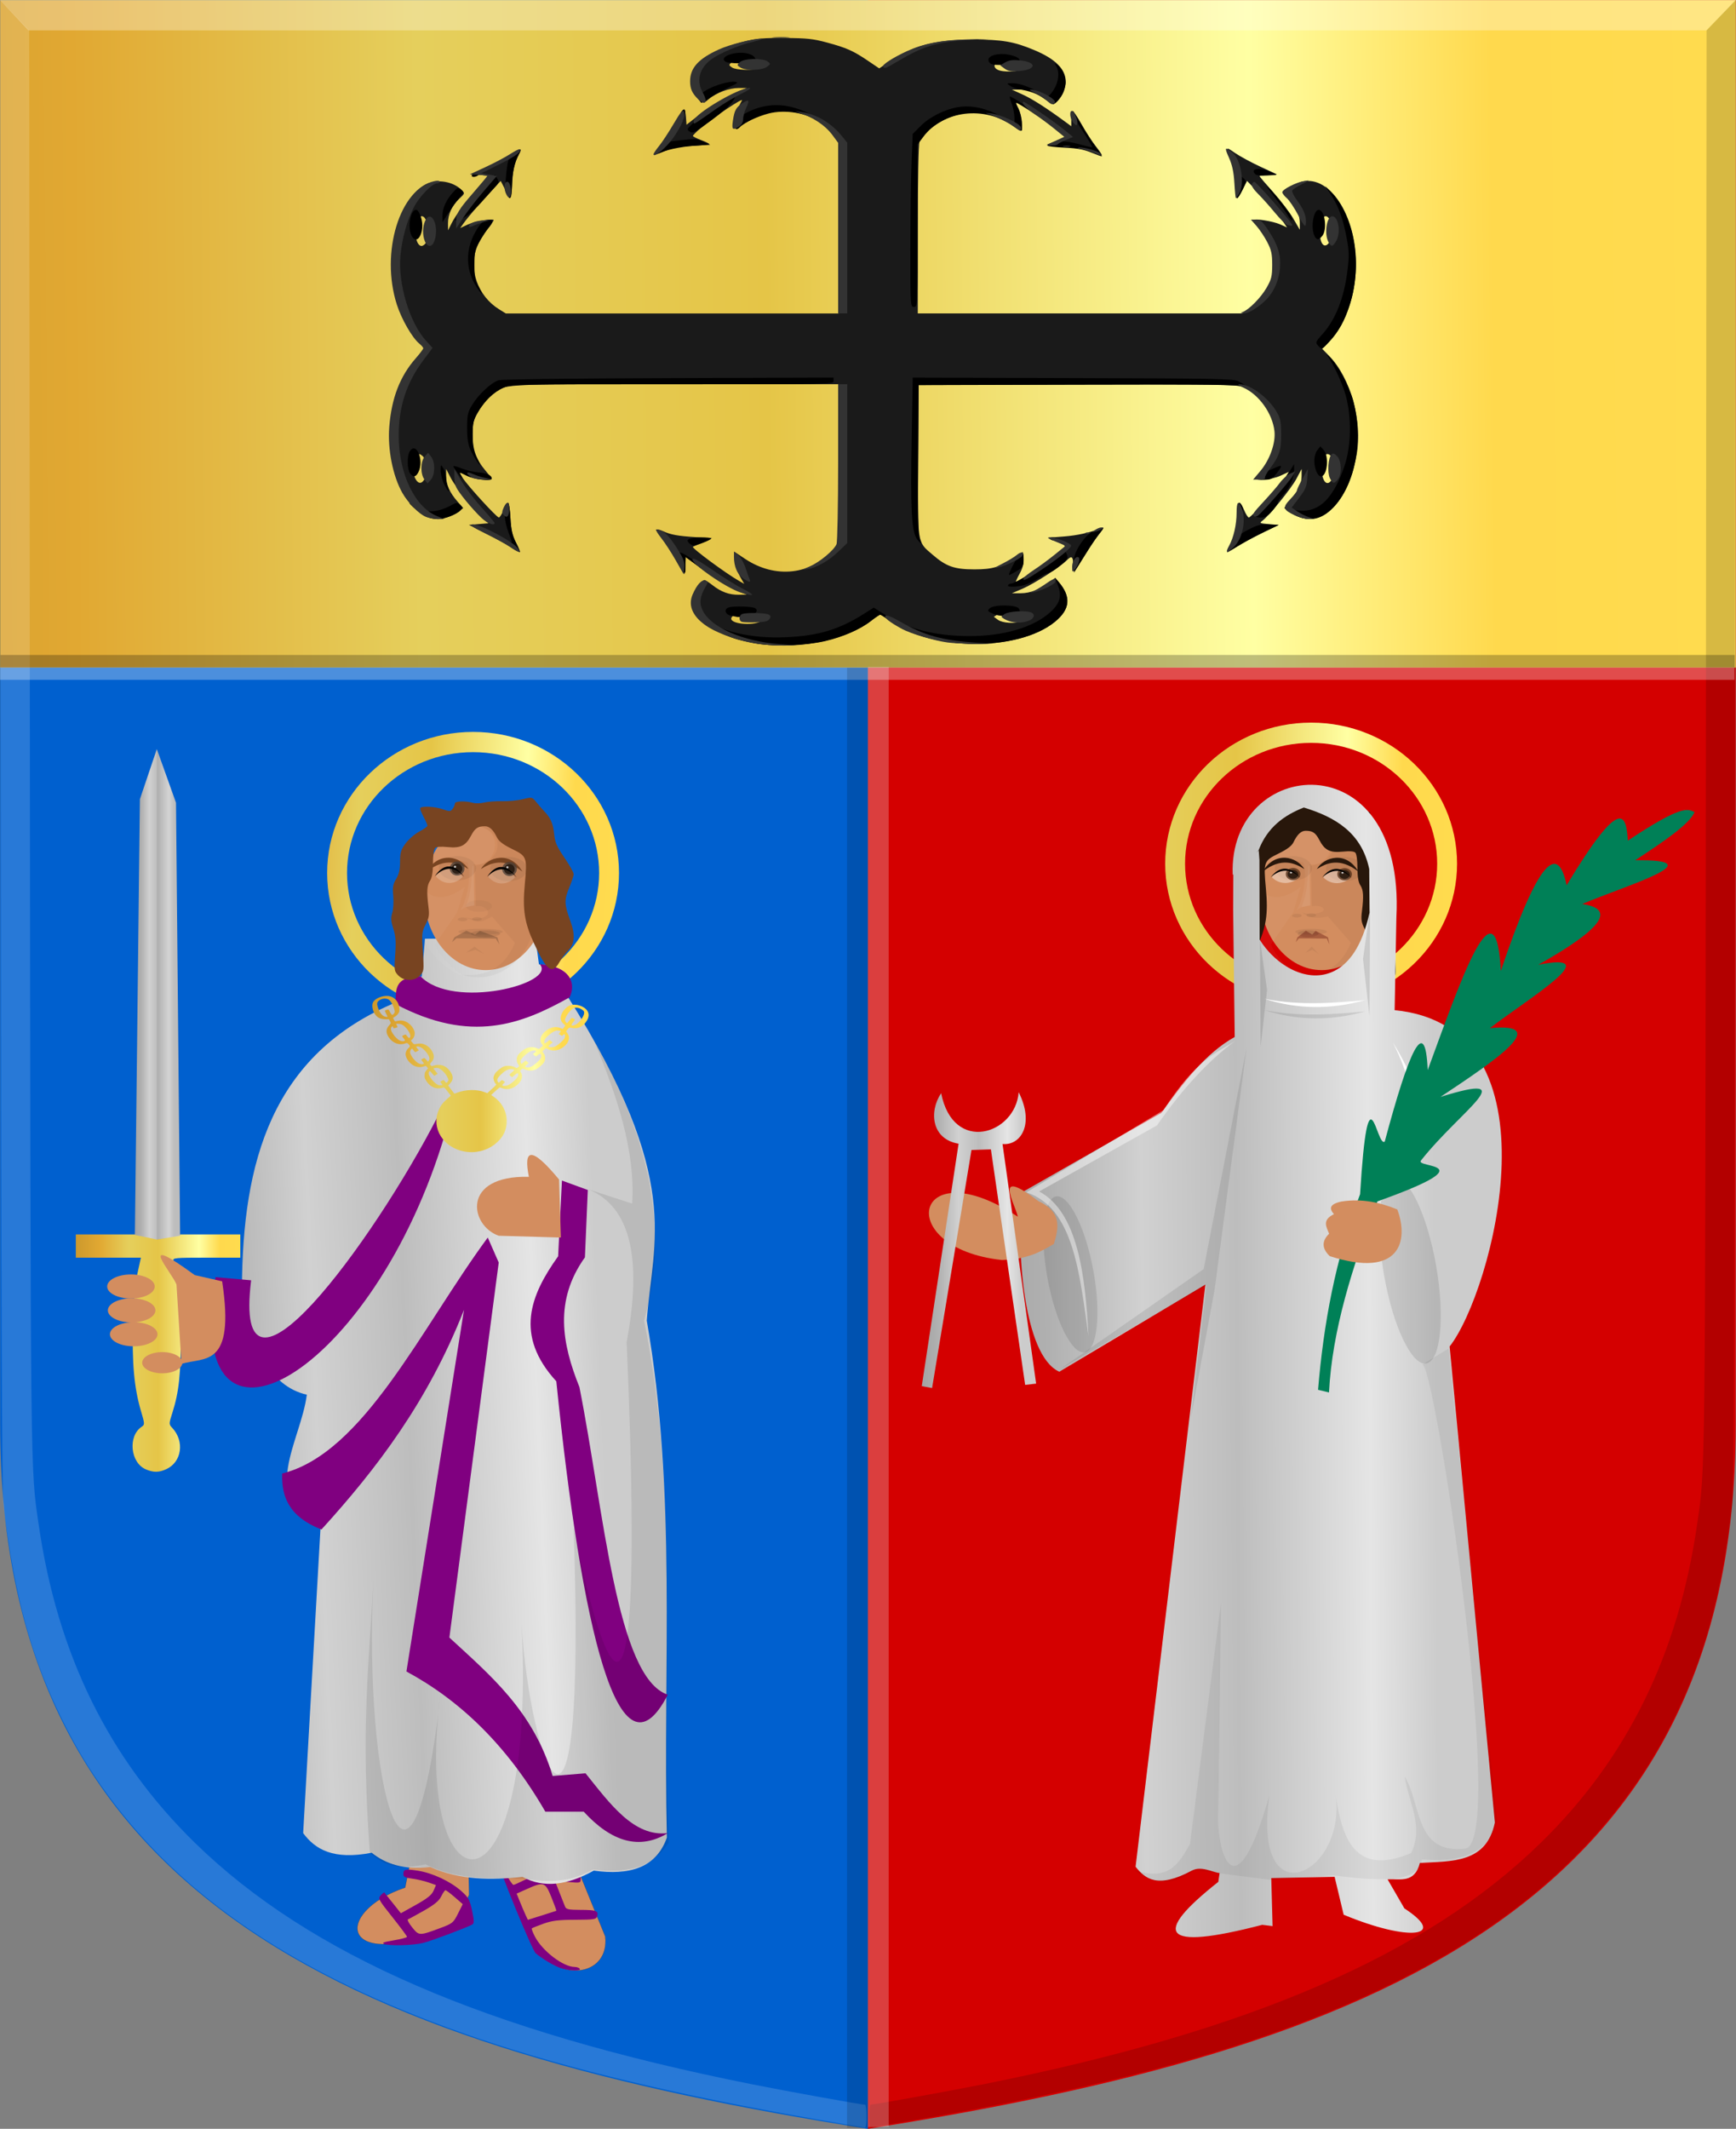 <?xml version="1.0" encoding="UTF-8" standalone="no"?>
<!-- Created with Inkscape (http://www.inkscape.org/) -->

<svg
   xmlns:dc="http://purl.org/dc/elements/1.1/"
   xmlns:cc="http://creativecommons.org/ns#"
   xmlns:rdf="http://www.w3.org/1999/02/22-rdf-syntax-ns#"
   xmlns:svg="http://www.w3.org/2000/svg"
   xmlns="http://www.w3.org/2000/svg"
   xmlns:xlink="http://www.w3.org/1999/xlink"
   xmlns:sodipodi="http://sodipodi.sourceforge.net/DTD/sodipodi-0.dtd"
   xmlns:inkscape="http://www.inkscape.org/namespaces/inkscape"
   width="241.563"
   height="296.034"
   id="svg5724"
   version="1.1"
   inkscape:version="0.48.4 r9939"
   sodipodi:docname="Munstergeleen_wapen.svg">
  <rect width="100%" height="100%" fill="#808080" stroke="none"/>
  <defs
     id="defs5726">
    <linearGradient
       inkscape:collect="always"
       xlink:href="#linearGradient21651"
       id="linearGradient4421"
       gradientUnits="userSpaceOnUse"
       x1="0"
       y1="174.07"
       x2="30"
       y2="174.07"
       gradientTransform="translate(0,158.891)" />
    <linearGradient
       id="linearGradient21651">
      <stop
         id="stop21653"
         offset="0"
         style="stop-color:#cc992d;stop-opacity:1;" />
      <stop
         id="stop21655"
         offset="0.143"
         style="stop-color:#e1a832;stop-opacity:1;" />
      <stop
         style="stop-color:#e5cf5c;stop-opacity:1;"
         offset="0.321"
         id="stop21657" />
      <stop
         id="stop21659"
         offset="0.5"
         style="stop-color:#e5c547;stop-opacity:1;" />
      <stop
         style="stop-color:#ffffa3;stop-opacity:1;"
         offset="0.75"
         id="stop21661" />
      <stop
         id="stop21663"
         offset="0.875"
         style="stop-color:#ffd94d;stop-opacity:1;" />
      <stop
         style="stop-color:#ffdb4e;stop-opacity:1;"
         offset="1"
         id="stop21665" />
    </linearGradient>
    <linearGradient
       gradientUnits="userSpaceOnUse"
       y2="174.07"
       x2="30"
       y1="174.07"
       x1="0"
       id="linearGradient4379"
       xlink:href="#linearGradient21651"
       inkscape:collect="always" />
    <linearGradient
       id="linearGradient4070-8-2-8-8-7-0-6-5">
      <stop
         style="stop-color:#a3a3a3;stop-opacity:1;"
         offset="0"
         id="stop4072-1-2-6-4-1-4-7-9" />
      <stop
         style="stop-color:#b0b0b0;stop-opacity:1;"
         offset="0.143"
         id="stop4074-8-0-7-0-4-8-7-1" />
      <stop
         id="stop4076-6-1-0-3-7-5-9-8"
         offset="0.321"
         style="stop-color:#d1d1d1;stop-opacity:1;" />
      <stop
         style="stop-color:#bdbdbd;stop-opacity:1;"
         offset="0.5"
         id="stop4078-0-2-8-7-6-7-6-1" />
      <stop
         id="stop4080-2-7-1-8-8-3-4-7"
         offset="0.75"
         style="stop-color:#e5e5e5;stop-opacity:1;" />
      <stop
         style="stop-color:#cccccc;stop-opacity:1;"
         offset="0.875"
         id="stop4082-4-7-8-3-2-3-1-8" />
      <stop
         id="stop4084-9-0-3-1-3-0-9-6"
         offset="1"
         style="stop-color:#cccccc;stop-opacity:1;" />
    </linearGradient>
    <linearGradient
       gradientUnits="userSpaceOnUse"
       y2="204.963"
       x2="29.643"
       y1="204.963"
       x1="3.214"
       id="linearGradient4389"
       xlink:href="#linearGradient4070-8-2-8-8-7-0-6-5"
       inkscape:collect="always"
       gradientTransform="translate(336.429,486.112)" />
    <linearGradient
       inkscape:collect="always"
       xlink:href="#linearGradient21651"
       id="linearGradient6501"
       x1="190.957"
       y1="396.154"
       x2="460.742"
       y2="393.629"
       gradientUnits="userSpaceOnUse" />
    <linearGradient
       inkscape:collect="always"
       xlink:href="#linearGradient4070-8-2-8-8-7-0-6-5"
       id="linearGradient6509"
       x1="237.986"
       y1="485.475"
       x2="244.281"
       y2="485.475"
       gradientUnits="userSpaceOnUse" />
    <linearGradient
       inkscape:collect="always"
       xlink:href="#linearGradient21651"
       id="linearGradient6517"
       x1="229.77"
       y1="535.366"
       x2="252.66"
       y2="535.366"
       gradientUnits="userSpaceOnUse" />
    <linearGradient
       inkscape:collect="always"
       xlink:href="#linearGradient21651"
       id="linearGradient6525"
       x1="-3771.185"
       y1="2761.597"
       x2="-3499.933"
       y2="2764.862"
       gradientUnits="userSpaceOnUse" />
    <linearGradient
       inkscape:collect="always"
       xlink:href="#linearGradient21651"
       id="linearGradient6533"
       x1="-3736.82"
       y1="2751.802"
       x2="-3499.933"
       y2="2764.862"
       gradientUnits="userSpaceOnUse" />
    <linearGradient
       inkscape:collect="always"
       xlink:href="#linearGradient21651"
       id="linearGradient6549"
       x1="271.025"
       y1="496.556"
       x2="301.121"
       y2="496.556"
       gradientUnits="userSpaceOnUse" />
    <linearGradient
       inkscape:collect="always"
       xlink:href="#linearGradient4070-8-2-8-8-7-0-6-5"
       id="linearGradient6557"
       x1="240.257"
       y1="546.446"
       x2="312.016"
       y2="543.415"
       gradientUnits="userSpaceOnUse" />
    <linearGradient
       inkscape:collect="always"
       xlink:href="#linearGradient4070-8-2-8-8-7-0-6-5"
       id="linearGradient6565"
       x1="354.608"
       y1="536.964"
       x2="428.191"
       y2="536.459"
       gradientUnits="userSpaceOnUse" />
    <linearGradient
       inkscape:collect="always"
       xlink:href="#linearGradient4070-8-2-8-8-7-0-6-5"
       id="linearGradient3892"
       x1="347.481"
       y1="519.656"
       x2="363.397"
       y2="519.656"
       gradientUnits="userSpaceOnUse" />
  </defs>
  <sodipodi:namedview
     id="base"
     pagecolor="#ffffff"
     bordercolor="#666666"
     borderopacity="1.0"
     inkscape:pageopacity="0.0"
     inkscape:pageshadow="2"
     inkscape:zoom="0.9899495"
     inkscape:cx="-53.490527"
     inkscape:cy="121.17366"
     inkscape:document-units="px"
     inkscape:current-layer="layer1"
     showgrid="false"
     fit-margin-top="0"
     fit-margin-left="0"
     fit-margin-right="0"
     fit-margin-bottom="0"
     inkscape:window-width="1600"
     inkscape:window-height="837"
     inkscape:window-x="-8"
     inkscape:window-y="-8"
     inkscape:window-maximized="1" />
  <g
     inkscape:label="Laag 1"
     inkscape:groupmode="layer"
     id="layer1"
     transform="translate(-219.219,-347.202)">
    <path
       style="fill:#0060cf;fill-opacity:1;stroke:none"
       d="m 339.99,347.22 -120.749,0 0,198.18 c 0,66.889 50.844,86.809 120.749,97.836 z"
       id="path3004"
       inkscape:connector-curvature="0"
       sodipodi:nodetypes="ccccc" />
    <path
       style="fill:#d40000;fill-opacity:1;stroke:none"
       d="m 339.991,347.221 120.749,0 0,198.18 c 0,66.889 -50.844,86.809 -120.749,97.836 z"
       id="path3004-1"
       inkscape:connector-curvature="0"
       sodipodi:nodetypes="ccccc" />
    <rect
       style="fill:url(#linearGradient6501);fill-opacity:1;fill-rule:evenodd;stroke:none"
       id="rect3796"
       width="241.501"
       height="92.818"
       x="219.241"
       y="347.22" />
    <path
       style="fill:#1a1a1a"
       d="m 323.932,436.578 c -5.665,-1.115 -9.142,-3.799 -8.308,-6.413 0.275,-0.862 1.287,-2.295 1.623,-2.298 0.121,0 0.628,0.32 1.126,0.714 1.183,0.935 2.325,1.348 3.668,1.328 l 1.089,-0.016 -1.088,-0.435 c -1.358,-0.543 -2.898,-1.492 -5.432,-3.348 l -1.974,-1.446 -0.077,1.2 -0.077,1.2 -1.116,-1.945 c -0.614,-1.07 -1.509,-2.445 -1.988,-3.055 -0.48,-0.61 -0.818,-1.159 -0.752,-1.218 0.066,-0.06 0.446,0.039 0.844,0.219 1.093,0.496 2.028,0.667 4.538,0.831 l 2.289,0.149 -1.272,0.56 c -0.699,0.308 -1.324,0.592 -1.388,0.631 -0.235,0.144 4.555,3.686 6.428,4.752 l 0.716,0.408 -0.542,-0.936 c -0.298,-0.515 -0.609,-1.521 -0.691,-2.236 l -0.149,-1.3 1.531,1.014 c 4.183,2.771 9.163,2.223 12.325,-1.358 l 0.719,-0.814 0,-11.068 0,-11.069 -22.771,0 c -25.299,0 -23.736,-0.095 -25.638,1.556 -0.537,0.466 -1.335,1.465 -1.772,2.22 -0.696,1.199 -0.798,1.605 -0.804,3.204 -0.01,2.121 0.481,3.497 1.8,5.051 0.475,0.56 0.863,1.068 0.863,1.13 0,0.341 -2.351,0.045 -3.386,-0.427 l -1.183,-0.539 0.526,0.842 c 0.647,1.035 4.729,5.5 5.029,5.5 0.12,0 0.414,-0.464 0.655,-1.03 0.24,-0.566 0.528,-1.03 0.64,-1.03 0.112,0 0.251,0.953 0.309,2.117 0.083,1.669 0.249,2.396 0.779,3.433 0.37,0.724 0.623,1.316 0.561,1.316 -0.062,0 -0.656,-0.346 -1.321,-0.769 -0.665,-0.423 -2.239,-1.272 -3.498,-1.888 l -2.289,-1.119 1.359,-0.114 1.359,-0.115 -0.68,-0.572 c -1.125,-0.946 -3.878,-4.403 -4.567,-5.734 l -0.644,-1.246 0,0.98 c 0,1.197 0.491,2.31 1.569,3.535 l 0.816,0.927 -0.749,0.544 c -1.025,0.744 -2.406,1.087 -3.586,0.89 -1.187,-0.198 -3.068,-1.844 -3.988,-3.49 -1.358,-2.429 -2.091,-6.087 -1.847,-9.213 0.311,-3.978 1.51,-7.086 3.69,-9.569 0.572,-0.651 1.039,-1.273 1.039,-1.383 0,-0.11 -0.241,-0.396 -0.535,-0.635 -1.875,-1.527 -3.68,-5.959 -3.953,-9.704 -0.382,-5.249 1.885,-11.145 4.811,-12.506 1.537,-0.715 3.696,-0.354 4.872,0.815 0.486,0.483 0.484,0.491 -0.305,1.225 -1.016,0.944 -1.585,2.178 -1.578,3.421 l 0.01,0.98 0.509,-1.011 c 0.58,-1.149 1.733,-2.657 3.711,-4.851 0.75,-0.832 1.364,-1.573 1.364,-1.647 0,-0.073 -0.543,-0.165 -1.208,-0.203 l -1.208,-0.07 2.162,-0.999 c 1.189,-0.549 2.717,-1.355 3.395,-1.789 0.678,-0.435 1.28,-0.748 1.338,-0.696 0.058,0.052 -0.145,0.6 -0.451,1.217 -0.387,0.779 -0.587,1.717 -0.656,3.068 -0.137,2.673 -0.237,2.812 -0.985,1.362 l -0.643,-1.247 -1,1.03 c -1.197,1.233 -3.553,3.979 -4.185,4.879 l -0.453,0.645 1.024,-0.48 c 0.989,-0.464 3.635,-0.91 3.635,-0.613 0,0.08 -0.407,0.656 -0.905,1.279 -0.498,0.623 -1.139,1.731 -1.426,2.461 -1.203,3.065 0.117,6.795 3.052,8.625 l 0.959,0.598 23.194,0 23.194,0 0,-11.856 0,-11.856 -0.718,-1.017 c -1.984,-2.812 -6.322,-4.141 -9.733,-2.983 -0.782,0.266 -1.984,0.843 -2.671,1.284 l -1.248,0.8 -0.077,-1.011 c -0.067,-0.876 0.141,-1.544 0.919,-2.964 0.284,-0.518 -3.986,2.331 -5.739,3.829 -0.595,0.508 -1.081,0.995 -1.081,1.082 0,0.087 0.515,0.349 1.143,0.582 0.629,0.233 1.144,0.486 1.145,0.564 0,0.077 -1.068,0.191 -2.374,0.252 -1.831,0.086 -2.704,0.248 -3.815,0.705 -0.792,0.326 -1.439,0.522 -1.437,0.434 0,-0.087 0.488,-0.786 1.081,-1.553 0.593,-0.767 1.472,-2.131 1.954,-3.033 0.482,-0.901 0.962,-1.638 1.067,-1.638 0.105,0 0.226,0.481 0.269,1.069 l 0.078,1.069 1.212,-0.946 c 1.865,-1.456 4.283,-2.95 5.804,-3.587 l 1.378,-0.577 -1.144,0 c -1.324,0 -3.129,0.673 -4.128,1.533 -0.668,0.574 -0.715,0.582 -1.19,0.195 -1.123,-0.915 -1.608,-2.793 -1.057,-4.097 0.64,-1.516 3.632,-3.227 7.141,-4.085 1.811,-0.443 2.733,-0.523 5.72,-0.501 3.056,0.023 3.879,0.112 5.804,0.63 2.714,0.73 3.652,1.147 5.702,2.533 l 1.574,1.065 1.344,-0.904 c 3.381,-2.273 6.401,-3.077 11.644,-3.101 4.07,-0.019 5.744,0.265 8.582,1.456 3.002,1.259 4.389,2.671 4.389,4.468 0,0.87 -0.717,2.352 -1.377,2.845 -0.336,0.251 -0.542,0.182 -1.335,-0.445 -1.206,-0.953 -2.338,-1.371 -3.701,-1.368 l -1.089,0 1.514,0.691 c 1.339,0.611 3.321,1.879 5.926,3.791 l 0.827,0.607 0,-1.059 c 0,-0.583 0.086,-1.059 0.191,-1.058 0.105,0 0.677,0.857 1.271,1.904 0.594,1.046 1.477,2.405 1.963,3.02 0.485,0.615 0.847,1.149 0.803,1.189 -0.044,0.039 -0.615,-0.142 -1.269,-0.402 -0.66,-0.263 -2.348,-0.596 -3.791,-0.748 l -2.601,-0.274 1.348,-0.525 1.349,-0.525 -1.327,-1.076 c -1.432,-1.161 -4.581,-3.356 -5.335,-3.718 -0.44,-0.212 -0.439,-0.173 0.028,0.752 0.271,0.536 0.495,1.465 0.498,2.064 l 0.01,1.089 -1.462,-0.893 c -3.054,-1.865 -5.885,-2.141 -8.845,-0.863 -1.805,0.779 -3.482,2.167 -3.946,3.266 -0.143,0.338 -0.243,5.378 -0.243,12.232 l 0,11.657 22.59,0 22.59,0 0.913,-0.629 c 3.887,-2.678 4.604,-7.196 1.729,-10.889 -0.564,-0.725 -1.026,-1.379 -1.026,-1.454 0,-0.272 2.645,0.154 3.601,0.58 l 0.98,0.436 -0.561,-0.83 c -0.563,-0.834 -2.462,-3.015 -4.111,-4.721 l -0.884,-0.915 -0.62,1.197 c -0.341,0.658 -0.694,1.131 -0.784,1.049 -0.091,-0.081 -0.168,-0.929 -0.173,-1.884 -0.01,-1.155 -0.18,-2.157 -0.521,-2.994 -0.904,-2.22 -0.918,-2.177 0.412,-1.263 0.675,0.464 2.266,1.324 3.534,1.912 l 2.305,1.068 -1.208,0.07 c -0.664,0.038 -1.208,0.12 -1.208,0.181 0,0.061 0.859,1.073 1.91,2.248 1.05,1.175 2.309,2.826 2.798,3.67 l 0.888,1.532 0,-0.939 c 0,-1.171 -0.533,-2.345 -1.525,-3.362 -0.42,-0.431 -0.763,-0.857 -0.762,-0.947 0,-0.273 1.649,-1.192 2.553,-1.425 4.127,-1.065 7.981,5.396 7.517,12.599 -0.253,3.921 -1.662,7.58 -3.724,9.672 l -0.943,0.957 0.954,0.975 c 3.007,3.074 4.672,9.07 3.831,13.792 -1.282,7.197 -5.43,10.731 -9.298,7.922 l -0.762,-0.553 0.84,-0.94 c 1.095,-1.226 1.575,-2.293 1.574,-3.503 l -2e-4,-0.98 -0.727,1.373 c -0.703,1.329 -3.798,5.137 -4.743,5.836 -0.427,0.316 -0.355,0.352 0.913,0.459 l 1.377,0.116 -1.783,0.832 c -0.981,0.458 -2.57,1.306 -3.531,1.887 -0.961,0.58 -1.783,1.055 -1.827,1.055 -0.044,0 0.217,-0.583 0.58,-1.296 0.508,-0.999 0.688,-1.785 0.783,-3.433 0.068,-1.175 0.214,-2.137 0.323,-2.137 0.109,0 0.395,0.463 0.636,1.03 0.24,0.567 0.535,1.03 0.655,1.03 0.3,0 4.382,-4.465 5.029,-5.5 l 0.526,-0.841 -1.183,0.539 c -1.154,0.526 -3.386,0.754 -3.386,0.346 0,-0.106 0.214,-0.368 0.475,-0.58 0.261,-0.213 0.862,-1.073 1.335,-1.912 0.78,-1.382 0.86,-1.708 0.856,-3.482 0,-1.745 -0.091,-2.107 -0.803,-3.339 -0.955,-1.651 -2.716,-3.182 -4.064,-3.533 -0.694,-0.18 -7.349,-0.235 -22.851,-0.188 l -21.872,0.067 -0.067,10.475 c -0.075,11.86 -0.169,11.25 2.016,13.131 1.897,1.634 3.021,2.025 5.807,2.025 2.583,0 3.641,-0.33 5.85,-1.822 l 0.89,-0.602 0.08,0.956 c 0.055,0.662 -0.109,1.299 -0.533,2.071 -0.337,0.613 -0.566,1.115 -0.507,1.115 0.417,0 5.577,-3.59 6.516,-4.533 0.463,-0.465 0.454,-0.478 -0.754,-1.03 l -1.223,-0.559 2.145,-0.171 c 1.885,-0.15 3.514,-0.512 5.207,-1.156 0.39,-0.148 0.299,0.063 -0.404,0.94 -0.499,0.623 -1.469,2.059 -2.156,3.191 l -1.25,2.06 -0.078,-1.087 c -0.086,-1.208 -0.253,-1.313 -0.964,-0.604 -0.919,0.916 -4.558,3.25 -6.08,3.9 l -1.526,0.651 1.218,2e-4 c 1.32,2e-4 2.656,-0.508 3.989,-1.518 l 0.825,-0.624 0.475,0.556 c 1.781,2.085 1.617,3.821 -0.524,5.56 -5.097,4.139 -17.004,4.087 -22.89,-0.1 -0.695,-0.494 -1.331,-0.898 -1.415,-0.898 -0.084,0 -0.688,0.405 -1.343,0.9 -3.735,2.826 -10.773,4.115 -16.411,3.005 z m 1.315,-3.087 c 0.399,-0.364 0.394,-0.41 -0.067,-0.719 -0.576,-0.384 -2.99,-0.444 -3.72,-0.092 -0.271,0.13 -0.492,0.379 -0.492,0.553 0,0.814 3.444,1.021 4.279,0.258 z m 36.27,0.102 c 0.773,-0.265 0.85,-0.81 0.161,-1.142 -0.771,-0.371 -2.877,-0.286 -3.56,0.144 l -0.605,0.381 0.576,0.42 c 0.638,0.465 2.356,0.563 3.428,0.197 z m -83.286,-19.673 c 0.459,-0.772 0.327,-2.868 -0.209,-3.304 -0.422,-0.343 -0.507,-0.347 -0.794,-0.035 -0.477,0.517 -0.627,2.296 -0.261,3.091 0.364,0.79 0.881,0.892 1.264,0.248 z m 126.413,-0.248 c 0.181,-0.394 0.261,-1.141 0.186,-1.74 -0.285,-2.277 -1.714,-2.038 -1.714,0.288 0,2.035 0.876,2.868 1.528,1.452 z m -126.159,-32.709 c 0.145,-0.243 0.263,-0.971 0.263,-1.617 0,-1.96 -0.937,-2.796 -1.501,-1.339 -0.508,1.313 -0.124,3.399 0.627,3.399 0.191,0 0.466,-0.199 0.611,-0.443 z m 125.835,-0.262 c 0.391,-0.69 0.408,-1.751 0.042,-2.694 -0.564,-1.457 -1.501,-0.621 -1.501,1.339 0,1.926 0.743,2.616 1.459,1.355 z m -42.662,-23.965 c 0.515,-0.375 0.527,-0.437 0.147,-0.721 -0.553,-0.413 -2.64,-0.572 -3.515,-0.268 -0.795,0.277 -0.912,0.807 -0.254,1.152 0.757,0.397 2.992,0.296 3.622,-0.163 z m -36.859,-0.056 c 0.762,-0.367 0.584,-0.845 -0.428,-1.145 -1.124,-0.334 -2.82,-0.159 -3.375,0.348 -0.378,0.345 -0.371,0.401 0.083,0.704 0.575,0.384 2.99,0.444 3.72,0.092 z"
       id="path3917"
       inkscape:connector-curvature="0" />
    <path
       style="fill:#000000"
       d="m 324.617,436.71 c -0.999,-0.172 -2.258,-0.442 -2.798,-0.599 -2.335,-0.681 -5.137,-2.274 -5.718,-3.252 -0.212,-0.356 -0.047,-0.3 0.704,0.241 2.676,1.929 6.887,2.913 11.646,2.721 4.536,-0.183 7.449,-1.04 10.889,-3.201 l 1.462,-0.919 1.517,0.958 c 3.182,2.008 7.034,2.989 11.762,2.996 4.794,0.01 8.938,-1.21 11.269,-3.308 1.366,-1.229 1.661,-2.277 1.063,-3.781 l -0.41,-1.032 0.492,0.572 c 1.799,2.093 1.641,3.831 -0.507,5.576 -5.139,4.173 -17.263,4.062 -23.057,-0.21 -0.588,-0.434 -1.147,-0.788 -1.242,-0.788 -0.095,0 -0.673,0.396 -1.284,0.88 -1.448,1.147 -3.893,2.217 -6.383,2.794 -2.596,0.602 -7,0.767 -9.406,0.352 z m -2.789,-3.71 c -0.125,-0.027 -0.542,-0.111 -0.927,-0.187 -0.78,-0.155 -0.975,-0.901 -0.297,-1.135 0.631,-0.218 3.244,-0.156 3.667,0.087 0.634,0.364 -0.04,1.016 -1.198,1.158 -0.559,0.069 -1.12,0.104 -1.245,0.077 z m 35.554,-0.459 c -0.771,-0.354 -0.808,-0.417 -0.436,-0.752 0.597,-0.537 3.653,-0.515 4.039,0.029 0.411,0.58 -0.09,0.913 -1.538,1.019 -0.816,0.06 -1.504,-0.039 -2.065,-0.296 z m -37.449,-4.165 c -0.622,-0.355 -2.075,-1.337 -3.229,-2.183 l -2.098,-1.537 0,1.204 c 0,1.157 -0.015,1.184 -0.398,0.692 -0.46,-0.591 -0.751,-1.927 -0.532,-2.44 0.116,-0.271 0.744,0.064 2.74,1.464 1.425,0.999 3.26,2.137 4.078,2.53 0.818,0.393 1.488,0.759 1.488,0.815 0,0.301 -1.06,0.02 -2.048,-0.544 z m 39.562,0.188 c 0.086,-0.126 0.315,-0.229 0.507,-0.229 0.471,0 4.534,-2.463 6.065,-3.676 0.98,-0.777 1.277,-0.91 1.458,-0.652 0.125,0.178 0.229,0.499 0.232,0.713 0,0.418 -2.025,2.067 -2.644,2.149 -0.205,0.027 -0.759,0.314 -1.229,0.637 -0.471,0.323 -1.275,0.745 -1.788,0.938 -1.051,0.395 -2.847,0.479 -2.601,0.121 z m 0.127,-1.435 c 0,-0.43 1.293,-2.791 1.618,-2.955 0.359,-0.181 0.417,-0.068 0.417,0.816 0,0.861 -0.113,1.096 -0.7,1.462 -0.932,0.581 -1.335,0.785 -1.335,0.678 z m 8.902,-1.481 c 0,-1.625 1.664,-4.184 3.029,-4.659 0.502,-0.175 1.027,-0.361 1.166,-0.414 0.139,-0.053 -0.046,0.257 -0.412,0.688 -0.365,0.431 -1.264,1.761 -1.996,2.956 -0.732,1.194 -1.434,2.27 -1.559,2.389 -0.137,0.13 -0.228,-0.256 -0.228,-0.96 z m -78.2,-2.362 c -0.556,-0.379 -2.101,-1.221 -3.433,-1.872 -1.618,-0.791 -2.266,-1.213 -1.951,-1.272 0.263,-0.049 1.582,0.518 2.989,1.286 1.384,0.756 2.517,1.296 2.517,1.202 0,-0.095 -0.229,-0.772 -0.509,-1.503 -0.5,-1.308 -0.658,-2.931 -0.354,-3.643 0.342,-0.802 0.545,-0.257 0.663,1.775 0.096,1.648 0.275,2.434 0.784,3.433 0.363,0.713 0.58,1.293 0.483,1.29 -0.097,0 -0.632,-0.316 -1.188,-0.695 z m 100.17,-0.386 c 0.491,-0.869 0.949,-1.262 2.276,-1.958 1.45,-0.76 1.833,-0.862 3.014,-0.801 l 1.353,0.07 -2.289,1.113 c -1.259,0.612 -2.833,1.462 -3.498,1.888 -0.665,0.426 -1.268,0.775 -1.339,0.775 -0.072,0 0.146,-0.489 0.484,-1.087 z m -75.395,-0.189 c -0.276,-0.299 -0.27,-0.396 0.033,-0.569 0.439,-0.25 3.036,-0.287 3.035,-0.043 0,0.186 -1.984,0.973 -2.45,0.973 -0.156,0 -0.434,-0.162 -0.617,-0.361 z m 31.681,-0.615 c -0.726,-1.105 -0.884,-4.205 -0.709,-13.851 l 0.155,-8.532 22.276,0.064 c 20.321,0.059 22.345,0.098 23.058,0.45 0.43,0.212 0.93,0.547 1.112,0.744 0.299,0.325 0.244,0.326 -0.586,0.014 -0.796,-0.299 -3.806,-0.337 -22.985,-0.286 l -22.068,0.059 -0.066,10.481 c -0.046,7.241 0.02,10.626 0.211,10.948 0.461,0.774 0.118,0.697 -0.398,-0.09 z m 18.565,0.06 c -0.086,-0.126 0.072,-0.229 0.351,-0.229 0.28,0 0.579,0.103 0.666,0.229 0.086,0.126 -0.072,0.229 -0.351,0.229 -0.28,0 -0.579,-0.103 -0.666,-0.229 z m -86.727,-3.072 c -0.667,-0.269 -2.728,-1.963 -2.388,-1.963 0.07,0 0.515,0.258 0.99,0.572 1.367,0.907 2.995,0.792 5.019,-0.355 0.498,-0.282 0.621,-0.275 0.995,0.062 0.371,0.334 0.38,0.436 0.068,0.775 -0.506,0.55 -2.251,1.225 -3.157,1.22 -0.42,0 -1.106,-0.142 -1.526,-0.311 z m 121.013,-0.15 c -1.135,-0.506 -2.213,-1.4 -1.224,-1.015 0.28,0.109 1.038,0.24 1.686,0.292 2.735,0.219 4.722,-1.785 6.233,-6.284 0.92,-2.741 0.979,-6.745 0.144,-9.759 -0.498,-1.797 -1.861,-4.674 -2.68,-5.657 -0.163,-0.195 0.081,0.01 0.54,0.458 1.073,1.044 2.679,4.049 3.196,5.98 1.454,5.436 0.292,11.62 -2.786,14.831 -1.58,1.649 -3.186,2.011 -5.109,1.155 z m -5.784,0.043 c -0.077,-0.112 0.028,-0.328 0.233,-0.481 0.627,-0.468 3.672,-4.247 4.463,-5.537 l 0.745,-1.217 0,0.915 c 0,1.06 -0.638,2.437 -1.604,3.466 -0.371,0.396 -0.675,0.845 -0.675,0.997 0,0.152 -0.353,0.678 -0.784,1.168 -0.584,0.663 -0.97,0.891 -1.511,0.891 -0.4,0 -0.789,-0.091 -0.866,-0.203 z m -2.191,-1.19 c -0.327,-0.55 -0.08,-0.937 0.276,-0.431 0.249,0.355 0.326,0.909 0.126,0.909 -0.066,0 -0.246,-0.215 -0.402,-0.477 z m -110.629,-3.242 c -0.27,-0.535 -0.489,-1.385 -0.487,-1.888 0,-0.908 0.01,-0.911 0.367,-0.343 0.2,0.315 0.367,0.9 0.372,1.301 0.01,0.401 0.12,0.993 0.257,1.316 0.405,0.957 0.023,0.668 -0.509,-0.386 z m 3.121,-1.192 c -0.978,-0.503 -1.057,-0.514 -0.818,-0.112 0.146,0.245 0.213,0.445 0.149,0.445 -0.136,0 -1.174,-1.48 -1.174,-1.673 0,-0.072 0.535,0.081 1.188,0.341 0.654,0.26 1.686,0.501 2.295,0.536 1.07,0.061 1.858,0.41 1.858,0.825 0,0.443 -2.421,0.193 -3.499,-0.362 z m 109.809,0.369 c 0,-0.279 0.875,-0.951 1.238,-0.951 0.169,0 0.761,-0.208 1.315,-0.462 1.185,-0.544 1.237,-0.432 0.337,0.736 -0.603,0.783 -0.782,0.871 -1.78,0.871 -0.611,0 -1.11,-0.087 -1.11,-0.193 z m -117.694,-0.719 c -0.383,-0.552 -0.415,-2.383 -0.053,-2.993 0.912,-1.533 2.072,1.187 1.222,2.865 -0.354,0.7 -0.743,0.743 -1.17,0.128 z m 126.112,-0.266 c -0.405,-1.044 -0.343,-2.3 0.144,-2.926 l 0.423,-0.544 0.467,0.519 c 0.793,0.882 0.495,3.672 -0.392,3.672 -0.2,0 -0.489,-0.324 -0.642,-0.721 z m -116.94,-1.625 c -1.005,-1.552 -1.222,-2.336 -1.217,-4.406 0,-1.837 0.084,-2.19 0.738,-3.259 0.866,-1.414 2.635,-3.052 3.635,-3.364 0.429,-0.134 9.792,-0.252 23.663,-0.3 l 22.953,-0.078 0,0.468 c 0,0.468 -0.01,0.468 -22.384,0.468 -22.196,0 -22.393,0 -23.518,0.48 -1.362,0.576 -2.66,1.818 -3.616,3.46 -0.609,1.045 -0.705,1.474 -0.706,3.155 0,1.517 0.121,2.185 0.554,3.033 0.642,1.257 0.594,1.418 -0.102,0.343 z m 117.327,-15.704 c -0.556,-0.552 -0.54,-0.613 0.448,-1.708 1.852,-2.055 3.029,-5.026 3.504,-8.85 0.255,-2.051 0.237,-2.73 -0.122,-4.632 -0.495,-2.627 -1.161,-4.435 -2.213,-6.01 l -0.764,-1.144 0.786,0.801 c 3.287,3.349 4.431,10.137 2.644,15.687 -0.746,2.318 -1.522,3.709 -2.908,5.219 -0.913,0.994 -0.983,1.027 -1.374,0.638 z m -56.873,-13.591 c 0,-4.437 0.076,-9.851 0.168,-12.031 l 0.167,-3.964 1.12,-1.121 c 1.325,-1.326 3.696,-2.456 5.576,-2.656 1.752,-0.187 3.495,0.224 5.558,1.309 0.94,0.494 1.753,0.899 1.808,0.899 0.238,0 0.045,-1.797 -0.282,-2.623 -0.197,-0.499 -0.315,-0.947 -0.26,-0.995 0.138,-0.124 3.078,1.806 4.457,2.925 0.717,0.582 0.31,0.372 -1.091,-0.562 -1.23,-0.82 -2.333,-1.491 -2.452,-1.491 -0.119,0 -1e-4,0.382 0.265,0.85 0.438,0.772 0.691,3.041 0.339,3.041 -0.078,0 -0.565,-0.304 -1.081,-0.676 -3.951,-2.845 -9.714,-2.169 -12.447,1.461 l -0.827,1.098 0,11.303 c 0,11.15 -0.01,11.303 -0.509,11.303 -0.499,0 -0.509,-0.152 -0.508,-8.067 z m -60.377,5.264 c -1.495,-2.309 -1.557,-5.123 -0.167,-7.587 0.587,-1.041 1.04,-1.561 1.438,-1.651 1.001,-0.226 1.201,0.115 0.531,0.905 -0.337,0.398 -0.942,1.29 -1.346,1.982 -0.65,1.116 -0.733,1.493 -0.734,3.318 0,1.701 0.1,2.229 0.575,3.033 0.317,0.535 0.521,0.973 0.454,0.973 -0.066,0 -0.405,-0.438 -0.751,-0.973 z m -9.062,-7.167 c -0.531,-1.257 -0.107,-3.533 0.658,-3.533 0.396,0 0.874,1.2 0.874,2.193 0,1.029 -0.415,1.926 -0.89,1.926 -0.217,0 -0.506,-0.264 -0.642,-0.587 z m 125.639,0 c -0.498,-1.178 -0.081,-3.533 0.626,-3.533 0.849,0 1.229,2.688 0.51,3.611 -0.517,0.664 -0.832,0.643 -1.136,-0.078 z m -121.302,-2.682 c -0.01,-1.051 0.487,-2.175 1.431,-3.239 0.652,-0.736 0.74,-0.769 1.15,-0.436 0.419,0.341 0.405,0.406 -0.246,1.171 -0.379,0.446 -1.058,1.386 -1.508,2.09 l -0.819,1.28 -0.01,-0.866 z m 1.772,0.565 c 0,-0.219 3.911,-4.77 4.831,-5.621 l 0.712,-0.659 0.307,0.515 c 0.256,0.43 0.229,0.602 -0.165,1.035 -0.259,0.286 -1.199,1.329 -2.089,2.317 -1.071,1.189 -1.953,1.93 -2.607,2.189 -0.544,0.215 -0.989,0.316 -0.989,0.223 z m 115.837,-0.673 c -0.274,-0.463 -1.098,-1.597 -1.832,-2.522 -0.734,-0.924 -1.21,-1.611 -1.058,-1.527 0.435,0.242 3.229,3.707 3.416,4.237 0.283,0.802 2e-4,0.7 -0.525,-0.188 z m -108.69,-3.089 c -0.182,-0.503 -0.192,-1.411 -0.031,-2.804 0.219,-1.894 0.302,-2.112 1.036,-2.705 0.897,-0.725 1.2,-0.684 0.734,0.101 -0.585,0.983 -0.995,2.831 -0.998,4.493 0,1.767 -0.301,2.134 -0.741,0.915 z m 101.453,-0.271 c 0,-0.558 0.119,-1.298 0.265,-1.643 0.264,-0.624 0.269,-0.625 0.764,-0.179 0.496,0.446 0.495,0.457 -0.062,1.643 -0.308,0.657 -0.652,1.194 -0.764,1.194 -0.112,0 -0.204,-0.457 -0.204,-1.015 z m -106.31,-2.152 c 0,-0.106 0.286,-0.309 0.636,-0.453 0.673,-0.276 0.841,-0.089 0.331,0.37 -0.35,0.315 -0.967,0.368 -0.967,0.082 z m 109.095,-0.14 c -0.905,-0.815 0.558,-1.08 2.039,-0.371 l 0.882,0.423 -1.34,0.083 c -0.737,0.045 -1.449,-0.015 -1.581,-0.135 z m -22.86,-3.054 c -1.052,-0.436 -1.947,-0.6 -3.751,-0.684 -1.303,-0.061 -2.37,-0.193 -2.37,-0.291 0,-0.099 0.394,-0.297 0.874,-0.44 0.941,-0.279 2.096,-0.17 4.038,0.381 0.673,0.191 1.264,0.311 1.313,0.267 0.049,-0.044 -0.586,-1.11 -1.411,-2.369 -1.51,-2.305 -1.673,-2.632 -1.31,-2.632 0.109,0 0.636,0.798 1.17,1.774 0.534,0.976 1.426,2.376 1.982,3.111 0.556,0.736 0.973,1.364 0.928,1.397 -0.045,0.033 -0.704,-0.199 -1.464,-0.513 z m -60.802,0.235 c 0,-0.102 0.318,-0.528 0.706,-0.946 0.654,-0.705 0.871,-0.78 2.921,-1.008 2.012,-0.224 2.302,-0.206 3.172,0.197 l 0.958,0.444 -1.272,0.059 c -2.152,0.1 -4.479,0.519 -5.506,0.99 -0.539,0.247 -0.98,0.366 -0.98,0.265 z m 4.919,-3.144 c -0.443,-0.293 -0.419,-0.356 0.422,-1.146 1.212,-1.137 5.564,-4.107 5.76,-3.931 0.438,0.395 -0.705,1.667 -3.087,3.436 -2.362,1.754 -2.674,1.919 -3.095,1.64 z m 50.628,-0.628 -0.484,-0.515 0.572,0.436 c 0.315,0.24 0.572,0.471 0.572,0.515 0,0.183 -0.205,0.048 -0.66,-0.436 z m -44.309,-0.457 c 0.068,-0.625 0.297,-0.86 1.449,-1.478 1.841,-0.988 3.71,-1.323 5.657,-1.014 1.712,0.272 3.729,1.176 4.596,2.062 0.453,0.463 0.468,0.509 0.067,0.208 -1.716,-1.292 -4.814,-1.819 -7.131,-1.214 -1.563,0.409 -3.405,1.273 -3.933,1.846 -0.504,0.547 -0.791,0.38 -0.706,-0.41 z m -7.673,-1.145 c 0.01,-0.42 0.451,-0.983 0.641,-0.812 0.222,0.2 -0.111,1.098 -0.408,1.098 -0.131,0 -0.235,-0.129 -0.233,-0.286 z m 50.661,-2.357 c -0.995,-0.709 -1.834,-1.02 -3.614,-1.341 -0.35,-0.063 -0.865,-0.271 -1.145,-0.461 -0.485,-0.33 -0.468,-0.346 0.382,-0.348 1.019,0 2.667,0.616 3.904,1.465 0.803,0.551 0.87,0.561 1.239,0.182 1.129,-1.159 1.542,-2.967 0.919,-4.02 -0.271,-0.458 -0.259,-0.473 0.144,-0.173 1.38,1.024 1.525,3.26 0.305,4.699 -0.378,0.446 -0.767,0.803 -0.865,0.793 -0.098,-0.01 -0.669,-0.367 -1.269,-0.795 z m -48.052,0.14 c -0.272,-0.392 -0.182,-0.526 0.765,-1.154 1.164,-0.771 3.397,-1.459 4.315,-1.329 0.469,0.066 0.319,0.199 -0.826,0.73 -0.769,0.357 -1.943,0.997 -2.607,1.423 -0.665,0.426 -1.238,0.774 -1.274,0.774 -0.036,0 -0.204,-0.199 -0.373,-0.443 z m 40.384,-5.254 c -0.489,-0.823 1.253,-1.372 3.006,-0.947 2.13,0.516 1.408,1.381 -1.152,1.381 -1.306,0 -1.642,-0.079 -1.853,-0.434 z m -36.611,0 c -1.151,-0.655 1.274,-1.588 3.025,-1.164 1.071,0.259 1.418,0.957 0.615,1.234 -0.609,0.21 -3.237,0.16 -3.64,-0.07 z"
       id="path3943"
       inkscape:connector-curvature="0" />
    <path
       style="fill:#333333"
       d="m 324.249,436.673 c -2.163,-0.356 -4.919,-1.309 -6.377,-2.204 -2.18,-1.338 -2.984,-2.959 -2.278,-4.594 0.597,-1.382 1.274,-2.114 1.79,-1.935 0.394,0.136 0.393,0.198 -0.01,0.894 -0.77,1.337 -0.876,2.249 -0.379,3.26 1.171,2.382 5.592,4.304 10.776,4.687 l 2.351,0.174 -2.035,0.01 c -1.119,0 -2.847,-0.126 -3.84,-0.29 z m 26.807,-0.129 c -1.788,-0.236 -5.114,-1.224 -6.308,-1.874 -1.756,-0.955 -2.575,-1.605 -2.317,-1.837 0.164,-0.147 0.935,0.169 2.237,0.917 3.141,1.805 5.74,2.518 10.253,2.812 l 2.416,0.158 -2.416,0.01 c -1.329,0 -3.068,-0.079 -3.865,-0.184 z m -28.626,-2.875 c -0.452,-0.171 -0.394,-0.922 0.084,-1.087 0.631,-0.218 3.244,-0.156 3.667,0.087 0.295,0.169 0.318,0.311 0.101,0.626 -0.216,0.312 -0.659,0.417 -1.907,0.451 -0.894,0.024 -1.77,-0.01 -1.944,-0.076 z m 37.45,-0.022 c -0.28,-0.063 -0.717,-0.247 -0.972,-0.407 -0.44,-0.277 -0.434,-0.31 0.12,-0.659 0.584,-0.368 2.818,-0.509 3.628,-0.229 0.696,0.24 0.465,0.941 -0.399,1.212 -0.827,0.259 -1.497,0.283 -2.378,0.083 z m -37.621,-4.062 c -2.082,-0.667 -7.027,-4.12 -6.663,-4.651 0.123,-0.179 1.046,0.329 2.778,1.53 1.426,0.989 3.252,2.13 4.056,2.537 1.964,0.993 1.89,1.245 -0.171,0.584 z m 40.928,-0.256 c 0.42,-0.211 1.198,-0.691 1.728,-1.066 0.96,-0.678 1.385,-0.713 1.121,-0.094 -0.143,0.337 -1.872,1.15 -2.977,1.4 -0.563,0.128 -0.549,0.1 0.127,-0.24 z m -40.633,-1.751 c -0.755,-0.551 -1.204,-1.633 -1.204,-2.898 l 0,-0.785 0.596,0.504 c 0.328,0.277 0.791,1.093 1.03,1.814 0.238,0.72 0.495,1.438 0.57,1.596 0.208,0.437 -0.211,0.34 -0.991,-0.23 z m 39.123,0 c 0.07,-0.157 0.725,-0.675 1.454,-1.151 0.73,-0.475 2.014,-1.42 2.853,-2.1 l 1.526,-1.235 -1.399,-0.576 c -1.194,-0.492 -1.295,-0.578 -0.689,-0.59 0.706,-0.013 2.561,0.709 2.831,1.101 0.183,0.266 -1.55,1.697 -4.175,3.448 -2.073,1.383 -2.643,1.644 -2.401,1.102 z m -48.431,-2.46 c -0.61,-1.07 -1.505,-2.445 -1.988,-3.055 -0.483,-0.61 -0.824,-1.159 -0.758,-1.218 0.066,-0.06 0.463,0.05 0.881,0.245 0.497,0.231 1.171,0.994 1.945,2.202 0.984,1.534 1.172,2.012 1.107,2.81 l -0.078,0.961 -1.11,-1.945 z m 55.163,0.886 c -0.01,-0.779 0.573,-1.584 0.919,-1.273 0.217,0.195 -0.075,1.109 -0.526,1.645 -0.366,0.436 -0.385,0.418 -0.393,-0.372 z m -36.505,-0.038 c 1.386,-0.601 3.357,-2.241 3.716,-3.091 0.124,-0.294 0.226,-5.42 0.226,-11.391 l 0,-10.856 0.636,0 0.636,0 0,11.043 0,11.043 -1.204,1.16 c -1.348,1.3 -3.048,2.267 -4.383,2.493 -0.811,0.138 -0.778,0.102 0.381,-0.401 z m 26.825,-0.394 c 0.765,-0.385 1.652,-0.92 1.97,-1.189 0.59,-0.499 1.001,-0.445 0.769,0.1 -0.161,0.376 -2.342,1.439 -3.368,1.64 -0.575,0.113 -0.419,-0.023 0.629,-0.551 z m -68.535,-2.307 c -0.56,-0.382 -2.105,-1.228 -3.433,-1.88 -1.817,-0.892 -2.275,-1.204 -1.848,-1.26 0.959,-0.125 5.641,2.324 6.37,3.333 0.509,0.704 0.125,0.636 -1.089,-0.192 z m 100.043,-0.151 c 0.638,-1.135 1.054,-2.967 1.054,-4.646 0,-1.524 0.255,-1.739 0.712,-0.602 0.636,1.582 0.149,4.127 -1.018,5.323 -1.005,1.03 -1.35,0.996 -0.748,-0.075 z m -19.987,-1.798 c 0.084,-0.076 0.304,-0.084 0.487,-0.018 0.203,0.073 0.143,0.127 -0.154,0.138 -0.268,0.01 -0.418,-0.044 -0.334,-0.12 z m 1.33,-0.403 c 0.28,-0.198 0.675,-0.363 0.877,-0.367 0.523,-0.01 0.026,0.363 -0.75,0.563 -0.618,0.159 -0.621,0.154 -0.127,-0.196 z m -85.364,-1.69 c -1.298,-1.235 -3.224,-3.578 -3.523,-4.286 -0.141,-0.334 -0.254,-1.038 -0.25,-1.565 l 0.01,-0.958 0.631,1.105 c 0.822,1.44 1.916,2.888 3.593,4.757 0.747,0.832 1.358,1.579 1.358,1.659 0,0.438 -1.032,0.034 -1.816,-0.712 z m -7.737,-0.151 c -0.949,-0.372 -2.494,-1.945 -3.28,-3.339 -1.323,-2.345 -2.056,-6.048 -1.814,-9.152 0.314,-4.019 1.484,-7.051 3.69,-9.563 0.572,-0.651 1.039,-1.273 1.039,-1.383 0,-0.11 -0.241,-0.396 -0.535,-0.636 -0.991,-0.807 -2.486,-3.398 -3.14,-5.442 -2.322,-7.251 0.409,-16.157 5.265,-17.171 0.412,-0.086 0.699,-0.05 0.699,0.087 0,0.128 -0.172,0.233 -0.381,0.233 -0.664,0 -2.438,1.822 -3.199,3.284 -0.963,1.851 -1.665,4.381 -1.883,6.786 -0.354,3.903 1.277,9.3 3.572,11.821 l 0.897,0.985 -1.262,1.683 c -2.37,3.16 -3.458,6.498 -3.447,10.572 0.014,5.233 2.228,9.863 5.321,11.131 l 1.017,0.417 -0.89,0 c -0.489,0 -1.241,-0.141 -1.669,-0.309 z m 120.957,-0.192 c -1.694,-0.78 -1.788,-1.089 -0.686,-2.247 0.514,-0.54 0.935,-1.093 0.935,-1.227 0,-0.135 0.344,-0.863 0.763,-1.618 l 0.763,-1.373 -0.086,1.325 c -0.072,1.109 -0.256,1.546 -1.131,2.687 l -1.045,1.363 0.812,0.545 c 0.447,0.299 1.156,0.653 1.575,0.785 l 0.763,0.24 -0.773,0.018 c -0.425,0.01 -1.276,-0.214 -1.891,-0.497 z m -110.134,-0.059 c -0.249,-0.27 -0.249,-0.482 0,-1.027 0.437,-0.95 0.763,-0.859 0.763,0.215 0,1.01 -0.294,1.323 -0.765,0.812 z m 104.445,0.191 c -0.303,-0.273 -0.182,-0.46 1.375,-2.133 0.848,-0.911 1.841,-2.063 2.207,-2.56 0.366,-0.497 0.994,-1.057 1.397,-1.244 l 0.732,-0.34 -0.401,0.698 c -0.418,0.728 -4.147,4.989 -4.778,5.46 -0.2,0.149 -0.438,0.203 -0.53,0.12 z m -115.464,-5.125 c -0.582,-0.748 -0.558,-2.531 0.043,-3.199 l 0.467,-0.518 0.423,0.544 c 0.582,0.748 0.558,2.531 -0.043,3.199 l -0.467,0.518 -0.424,-0.544 z m 125.978,-0.216 c -0.369,-0.802 -0.219,-2.868 0.238,-3.272 0.239,-0.212 0.418,-0.152 0.799,0.268 0.609,0.671 0.662,2.456 0.095,3.185 -0.527,0.678 -0.753,0.642 -1.131,-0.181 z m -119.478,-0.125 c -0.83,-0.523 -0.689,-0.857 0.19,-0.449 0.415,0.193 1.188,0.443 1.717,0.555 l 0.962,0.204 -1.151,0.023 c -0.669,0.013 -1.388,-0.126 -1.717,-0.333 z m 109.8,-0.827 c 1.339,-1.592 2.164,-3.922 1.974,-5.576 -0.282,-2.457 -2.153,-5.07 -4.323,-6.037 -0.68,-0.303 -0.885,-0.475 -0.562,-0.472 1.571,0.015 4.067,1.88 5.243,3.92 0.47,0.815 0.575,1.369 0.579,3.055 0.01,2.232 -0.259,3.018 -1.625,4.84 -0.424,0.566 -0.706,1.124 -0.626,1.241 0.081,0.117 -0.26,0.212 -0.755,0.212 l -0.901,0 0.996,-1.184 z m -58.736,-33.793 0,-11.862 -0.771,-1.047 c -1.037,-1.409 -2.799,-2.572 -4.823,-3.184 -0.462,-0.14 -0.358,-0.157 0.38,-0.062 2.155,0.277 4.25,1.509 5.766,3.39 l 0.719,0.893 0,11.867 0,11.867 -0.636,0 -0.636,0 0,-11.862 z m 56.277,11.669 c 0.872,-0.31 2.532,-1.985 3.32,-3.349 0.696,-1.205 0.796,-1.609 0.801,-3.209 0,-1.522 -0.112,-2.056 -0.69,-3.167 -0.382,-0.735 -1.05,-1.739 -1.484,-2.231 l -0.788,-0.896 0.721,0 c 0.614,0 0.865,0.222 1.696,1.479 1.357,2.051 1.754,3.338 1.626,5.269 -0.102,1.536 -0.8,3.208 -1.769,4.234 -1.02,1.081 -2.544,2.058 -3.186,2.044 -0.536,-0.012 -0.593,-0.053 -0.247,-0.177 z m -113.762,-9.778 c -0.803,-1.9 0.362,-4.678 1.237,-2.95 0.605,1.194 0.21,3.537 -0.595,3.537 -0.217,0 -0.506,-0.264 -0.642,-0.587 z m 125.686,0 c -0.584,-1.154 -0.215,-3.537 0.548,-3.537 0.872,0 1.231,2.257 0.549,3.444 -0.476,0.828 -0.715,0.848 -1.097,0.092 z m -121.356,-2.667 c 0,-1.242 0.269,-1.709 2.392,-4.153 1.062,-1.223 1.932,-2.266 1.932,-2.318 0,-0.052 -0.544,-0.126 -1.208,-0.165 l -1.208,-0.07 2.162,-0.999 c 1.189,-0.549 2.717,-1.355 3.395,-1.789 0.678,-0.435 1.282,-0.747 1.341,-0.693 0.351,0.316 -0.489,0.947 -2.748,2.065 l -2.557,1.264 1.076,0.192 1.076,0.192 -1.852,2.156 c -1.018,1.186 -2.29,2.832 -2.826,3.657 l -0.975,1.501 0,-0.84 z m 1.78,0.54 c 0,-0.415 0.711,-0.724 1.933,-0.842 l 1.246,-0.119 -1.017,0.308 c -0.559,0.169 -1.275,0.433 -1.59,0.585 -0.315,0.152 -0.572,0.183 -0.572,0.068 z m 115.386,-1.573 c -0.534,-1.014 -1.249,-2.08 -1.589,-2.368 -0.341,-0.288 -0.619,-0.656 -0.619,-0.817 0,-0.391 1.934,-1.376 3.052,-1.555 0.866,-0.139 0.857,-0.127 -0.33,0.445 -0.671,0.323 -1.277,0.721 -1.346,0.883 -0.069,0.163 0.275,0.832 0.766,1.488 0.905,1.21 1.278,2.287 1.123,3.241 -0.065,0.4 -0.32,0.082 -1.056,-1.317 z m -1.485,1.383 c -0.231,-0.055 -1.03,-0.841 -1.776,-1.747 -0.746,-0.906 -1.8,-2.083 -2.342,-2.616 -0.602,-0.591 -0.929,-1.104 -0.839,-1.316 0.081,-0.191 0.237,-0.343 0.347,-0.339 0.197,0.01 3.788,4.003 4.878,5.427 0.565,0.738 0.544,0.784 -0.267,0.59 z m -108.801,-4.501 c -0.276,-0.753 -0.155,-1.525 0.241,-1.525 0.48,0 0.724,1.913 0.275,2.163 -0.129,0.072 -0.361,-0.216 -0.515,-0.638 z m 101.409,-1.353 c -0.09,-1.537 -0.3,-2.508 -0.766,-3.544 -0.644,-1.431 -0.563,-1.538 0.508,-0.67 1.174,0.952 1.73,4.285 0.943,5.655 -0.213,0.371 -0.427,0.675 -0.474,0.675 -0.047,0 -0.142,-0.953 -0.21,-2.117 z m -80.822,-3.995 c 0,-0.113 0.347,-0.63 0.77,-1.149 0.424,-0.518 1.333,-1.901 2.021,-3.072 0.952,-1.622 1.292,-2.031 1.426,-1.717 0.263,0.617 -0.258,1.909 -1.475,3.659 -0.953,1.37 -2.742,2.857 -2.742,2.279 z m 60.912,-0.309 c -0.56,-0.238 -1.237,-0.436 -1.505,-0.439 -0.268,0 -0.417,-0.069 -0.332,-0.146 0.244,-0.22 2.667,0.372 2.999,0.733 0.39,0.422 0.083,0.384 -1.163,-0.147 z m -3.879,-0.832 c 0.245,-0.058 0.645,-0.058 0.89,0 0.245,0.058 0.045,0.105 -0.445,0.105 -0.49,0 -0.69,-0.047 -0.445,-0.105 z m -1.18,-0.689 1.299,-0.59 -1.324,-1.079 c -0.729,-0.594 -1.961,-1.512 -2.74,-2.041 -1.25,-0.849 -1.893,-1.538 -1.644,-1.762 0.12,-0.108 4.241,2.708 5.682,3.883 l 1.242,1.013 -1.017,0.425 c -0.559,0.234 -1.055,0.502 -1.102,0.597 -0.047,0.094 -0.447,0.165 -0.89,0.158 -0.784,-0.013 -0.77,-0.03 0.494,-0.604 z m -5.667,-1.983 c -0.753,-0.567 -2.562,-1.452 -3.644,-1.782 -0.488,-0.149 -0.399,-0.169 0.381,-0.085 1.457,0.157 4.197,1.452 4.197,1.985 0,0.543 -0.068,0.534 -0.934,-0.117 z m -39.141,-0.872 c 0.215,-1.456 0.442,-1.853 1.417,-2.478 0.856,-0.548 0.94,-0.364 0.382,0.836 -0.21,0.452 -0.382,1.112 -0.382,1.467 0,0.408 -0.208,0.777 -0.565,1.002 -0.903,0.57 -1.038,0.438 -0.852,-0.828 z m 47.387,0.333 c -0.458,-0.457 -0.619,-1.667 -0.222,-1.667 0.31,0 0.858,1.253 0.753,1.724 -0.078,0.349 -0.13,0.343 -0.531,-0.057 z m -52.837,-0.264 c 0,-0.938 6.202,-4.617 7.757,-4.601 0.299,0 -0.159,0.329 -1.114,0.792 -0.892,0.433 -2.476,1.383 -3.52,2.112 -3.453,2.411 -3.124,2.233 -3.124,1.698 z m 49.094,-2.882 c -0.324,-0.31 -1.059,-0.774 -1.634,-1.03 -0.672,-0.299 -0.863,-0.464 -0.536,-0.461 1.109,0.01 3.614,1.378 3.317,1.81 -0.253,0.368 -0.5,0.3 -1.147,-0.32 z m -48.509,-0.179 c -0.813,-0.803 -1.093,-1.436 -1.093,-2.468 0,-1.862 1.156,-3.136 4.03,-4.44 1.465,-0.665 4.794,-1.51 5.866,-1.49 0.362,0.01 -0.157,0.205 -1.154,0.44 -1.999,0.472 -4.636,1.587 -5.817,2.461 -1.665,1.232 -2.09,2.972 -1.135,4.656 0.738,1.302 0.302,1.828 -0.697,0.841 z m 42.666,-4.235 -0.616,-0.449 0.687,-0.405 c 0.508,-0.299 1.014,-0.376 1.946,-0.296 2.548,0.22 2.512,1.306 -0.049,1.498 -1.075,0.08 -1.476,0.01 -1.967,-0.348 z m -36.78,-0.157 c -0.474,-0.316 -0.476,-0.346 -0.039,-0.744 0.579,-0.528 3.184,-0.583 3.857,-0.081 0.422,0.316 0.416,0.356 -0.116,0.744 -0.7,0.51 -2.983,0.56 -3.701,0.081 z m 19.863,-0.114 c -0.171,-0.249 1.447,-1.292 3.338,-2.151 2.35,-1.068 4.754,-1.538 8.352,-1.634 l 3.306,-0.088 -3.063,0.183 c -4.43,0.264 -6.266,0.808 -9.809,2.908 -1.812,1.073 -1.901,1.106 -2.123,0.782 z m -15.199,-4.073 c 0.598,-0.048 1.514,-0.048 2.035,0 0.521,0.049 0.032,0.089 -1.088,0.088 -1.119,0 -1.545,-0.041 -0.947,-0.089 z"
       id="path3939"
       inkscape:connector-curvature="0" />
    <path
       sodipodi:type="arc"
       style="fill:none;stroke:url(#linearGradient6525);stroke-width:12.133;stroke-miterlimit:4;stroke-opacity:1;stroke-dasharray:none"
       id="path3969"
       sodipodi:cx="-3589"
       sodipodi:cy="2764.8621"
       sodipodi:rx="83"
       sodipodi:ry="78.5"
       d="m -3506,2764.862 c 0,43.354 -37.16,78.5 -83,78.5 -45.84,0 -83,-35.146 -83,-78.5 0,-43.354 37.16,-78.5 83,-78.5 45.84,0 83,35.146 83,78.5 z"
       transform="matrix(0.228,0,0,0.232,1219.952,-174.138)" />
    <path
       sodipodi:type="arc"
       style="fill:#d38d5f;fill-opacity:1;stroke:none"
       id="path3989-2"
       sodipodi:cx="-3598"
       sodipodi:cy="2788.8621"
       sodipodi:rx="33.75"
       sodipodi:ry="42.5"
       d="m -3564.25,2788.862 c 0,23.472 -15.11,42.5 -33.75,42.5 -18.64,0 -33.75,-19.028 -33.75,-42.5 0,-23.472 15.11,-42.5 33.75,-42.5 18.64,0 33.75,19.028 33.75,42.5 z"
       transform="matrix(0.254,0,0,0.248,1317.024,-220.07)" />
    <path
       sodipodi:type="arc"
       style="fill:#000000;fill-opacity:0.066;fill-rule:evenodd;stroke:none"
       id="path3991-7"
       sodipodi:cx="-3587.5947"
       sodipodi:cy="2771.7808"
       sodipodi:rx="10.16466"
       sodipodi:ry="6.805903"
       d="m -3577.43,2771.781 c 0,3.759 -4.551,6.806 -10.165,6.806 -5.614,0 -10.165,-3.047 -10.165,-6.806 0,-3.759 4.551,-6.806 10.165,-6.806 5.614,0 10.165,3.047 10.165,6.806 z"
       transform="matrix(0.254,0,0,0.248,1317.567,-219.343)" />
    <path
       transform="matrix(0.254,0,0,0.248,1310.441,-219.453)"
       sodipodi:type="arc"
       style="fill:#000000;fill-opacity:0.066;fill-rule:evenodd;stroke:none"
       id="path3991-1-9"
       sodipodi:cx="-3587.5947"
       sodipodi:cy="2771.7808"
       sodipodi:rx="10.16466"
       sodipodi:ry="6.805903"
       d="m -3577.43,2771.781 c 0,3.759 -4.551,6.806 -10.165,6.806 -5.614,0 -10.165,-3.047 -10.165,-6.806 0,-3.759 4.551,-6.806 10.165,-6.806 5.614,0 10.165,3.047 10.165,6.806 z" />
    <path
       transform="matrix(0.066,0,0,0.039,636.46,366.433)"
       sodipodi:type="arc"
       style="fill:#000000;fill-opacity:0.066;fill-rule:evenodd;stroke:none"
       id="path3991-6-5"
       sodipodi:cx="-3587.5947"
       sodipodi:cy="2771.7808"
       sodipodi:rx="10.16466"
       sodipodi:ry="6.805903"
       d="m -3577.43,2771.781 c 0,3.759 -4.551,6.806 -10.165,6.806 -5.614,0 -10.165,-3.047 -10.165,-6.806 0,-3.759 4.551,-6.806 10.165,-6.806 5.614,0 10.165,3.047 10.165,6.806 z" />
    <path
       transform="matrix(0.217,0,0,0.061,1180.167,307.687)"
       sodipodi:type="arc"
       style="fill:#000000;fill-opacity:0.066;fill-rule:evenodd;stroke:none"
       id="path3991-8-4"
       sodipodi:cx="-3587.5947"
       sodipodi:cy="2771.7808"
       sodipodi:rx="10.16466"
       sodipodi:ry="6.805903"
       d="m -3577.43,2771.781 c 0,3.759 -4.551,6.806 -10.165,6.806 -5.614,0 -10.165,-3.047 -10.165,-6.806 0,-3.759 4.551,-6.806 10.165,-6.806 5.614,0 10.165,3.047 10.165,6.806 z" />
    <path
       style="fill:#000000;fill-opacity:0.042;stroke:none"
       d="m 401.636,467.567 0.127,5.65 c 1.458,-0.308 2.786,0.812 0.135,1.089 -0.438,0.046 -0.826,-0.046 -1.537,-0.205 1.041,0.69 1.841,0.94 3.628,0.543 l 3.211,3.663 c -1.287,3.063 -3.554,4.789 -7.344,4.439 5.25,1.657 10.512,-2.524 10.682,-10.71 -0.178,-6.231 -4.567,-10.64 -9.283,-10.12 4.779,0.561 4.485,5.016 0.382,5.65 z"
       id="path4025-3"
       inkscape:connector-curvature="0"
       sodipodi:nodetypes="ccsccccccc" />
    <path
       style="fill:#ffffff;fill-opacity:0.047;stroke:none"
       d="m 401.445,467.381 0.127,5.712 c -1.205,0.151 -1.692,0.429 -1.971,0.745 1.009,-1.613 1.56,-4.894 0.986,-6.674 -3.02,-1.046 -4.98,-0.445 -5.977,1.211 0.266,-2.413 1.807,-4.529 5.627,-6.115 5.742,-1.264 5.003,5.683 1.208,5.122 z"
       id="path4027-1"
       inkscape:connector-curvature="0"
       sodipodi:nodetypes="ccccccc" />
    <path
       style="fill:#ffffff;fill-opacity:0.042;stroke:none"
       d="m 399.156,474.086 -3.084,4.439 c 0.643,1.644 2.07,3.167 4.324,4.563 -5.15,-1.719 -8.3,-7.487 -6.676,-13.752 1.456,4.015 4.873,2.566 6.485,1.179 z"
       id="path4029-2"
       inkscape:connector-curvature="0"
       sodipodi:nodetypes="cccccc" />
    <path
       style="fill:#28170b;fill-opacity:1;stroke:none"
       d="m 402.457,468.055 c 1.007,-1.69 4.058,-2.603 5.777,0.351 -2.622,-2.033 -4.454,-1.166 -5.777,-0.351 z"
       id="path4031-3"
       inkscape:connector-curvature="0"
       sodipodi:nodetypes="ccc" />
    <path
       style="fill:#28170b;fill-opacity:1;stroke:none"
       d="m 400.714,468.051 c -1.007,-1.69 -4.058,-2.603 -5.777,0.351 2.622,-2.033 4.454,-1.167 5.777,-0.351 z"
       id="path4031-5-3"
       inkscape:connector-curvature="0"
       sodipodi:nodetypes="ccc" />
    <path
       style="fill:#ffffff;fill-opacity:0.401;stroke:none"
       d="m 396.202,469.205 c 0.486,-1.085 2.461,-1.588 3.709,0.057 -1.079,0.973 -2.63,0.997 -3.709,-0.057 z"
       id="path4051-7-2"
       inkscape:connector-curvature="0"
       sodipodi:nodetypes="ccc" />
    <path
       sodipodi:type="arc"
       style="fill:#502d16;fill-opacity:0.745;fill-rule:evenodd;stroke:none"
       id="path4053-6-7"
       sodipodi:cx="-3585.6501"
       sodipodi:cy="2772.1785"
       sodipodi:rx="4.0216699"
       sodipodi:ry="3.9774756"
       d="m -3581.628,2772.178 c 0,2.197 -1.8,3.977 -4.022,3.977 -2.221,0 -4.022,-1.781 -4.022,-3.977 0,-2.197 1.8,-3.978 4.022,-3.978 2.221,0 4.022,1.781 4.022,3.978 z"
       transform="matrix(0.254,0,0,0.215,1309.907,-127.269)" />
    <path
       sodipodi:type="arc"
       style="fill:#1a0f07;fill-opacity:0.745;fill-rule:evenodd;stroke:none"
       id="path4055-1-7"
       sodipodi:cx="-3584.8545"
       sodipodi:cy="2771.7808"
       sodipodi:rx="2.9168155"
       sodipodi:ry="2.8726213"
       d="m -3581.938,2771.781 c 0,1.587 -1.306,2.873 -2.917,2.873 -1.611,0 -2.917,-1.286 -2.917,-2.873 0,-1.587 1.306,-2.873 2.917,-2.873 1.611,0 2.917,1.286 2.917,2.873 z"
       transform="matrix(0.254,0,0,0.215,1309.693,-127.155)" />
    <path
       transform="matrix(0.254,0,0,0.215,1309.873,-127.06)"
       sodipodi:type="arc"
       style="fill:#ffffff;fill-opacity:0.745;fill-rule:evenodd;stroke:none"
       id="path4057-8-9"
       sodipodi:cx="-3586.6665"
       sodipodi:cy="2770.2339"
       sodipodi:rx="0.61871845"
       sodipodi:ry="0.61871845"
       d="m -3586.048,2770.234 c 0,0.342 -0.277,0.619 -0.619,0.619 -0.342,0 -0.619,-0.277 -0.619,-0.619 0,-0.342 0.277,-0.619 0.619,-0.619 0.342,0 0.619,0.277 0.619,0.619 z" />
    <path
       style="fill:#000000;stroke:none"
       d="m 396.044,469.186 c 1.382,-1.192 2.751,-1.241 4.103,0.076 -1.362,-1.606 -2.83,-1.72 -4.103,-0.076 z"
       id="path4059-9-3"
       inkscape:connector-curvature="0"
       sodipodi:nodetypes="ccc" />
    <path
       transform="matrix(0.181,0,0,0.248,1052.589,-219.212)"
       sodipodi:type="arc"
       style="fill:#000000;fill-opacity:0.09;fill-rule:evenodd;stroke:none"
       id="path4091-1"
       sodipodi:cx="-3598.625"
       sodipodi:cy="2807.4871"
       sodipodi:rx="8"
       sodipodi:ry="1.875"
       d="m -3590.625,2807.487 c 0,1.036 -3.582,1.875 -8,1.875 -4.418,0 -8,-0.84 -8,-1.875 0,-1.036 3.582,-1.875 8,-1.875 4.418,0 8,0.839 8,1.875 z" />
    <path
       style="fill:#000000;fill-opacity:0.061;stroke:none"
       d="m 400.911,479.674 0.836,-0.838 0.949,1.024 -0.859,-0.59 z"
       id="path4093-9"
       inkscape:connector-curvature="0" />
    <path
       style="fill:#550000;fill-opacity:0.349;stroke:none"
       d="m 399.759,477.548 1.175,-0.916 0.881,0.528 0.463,-0.512 1.729,0.9 0.203,0.993 -0.361,-0.823 -3.887,-0.031 -0.441,0.528 z"
       id="path4095-8"
       inkscape:connector-curvature="0" />
    <path
       style="fill:#ffffff;fill-opacity:0.057;stroke:none"
       d="m 401.468,467.484 0.045,5.641 -1.169,0.22 c 1.01,-2.691 0.703,-3.962 0.967,-5.685 z"
       id="path4189-6"
       inkscape:connector-curvature="0"
       sodipodi:nodetypes="ccccc" />
    <path
       style="fill:#28170b"
       d="m 412.917,483.474 c 0.558,-0.582 0.581,-0.737 0.424,-2.896 -0.13,-1.789 -0.646,-2.379 -0.313,-3.415 0.337,-1.047 0.4,-1.563 0.183,-2.257 -0.151,-0.481 -0.117,-1.632 -0.042,-2.444 -0.332,-1.249 0.487,-1.664 0.041,-2.405 -0.391,-0.649 -0.541,-1.313 -0.541,-2.395 0,-1.269 -0.117,-1.656 -0.762,-2.538 -0.419,-0.572 -1.275,-1.315 -1.901,-1.65 -0.626,-0.335 -1.138,-0.7 -1.138,-0.811 0,-0.111 0.228,-0.639 0.507,-1.175 0.279,-0.535 0.507,-1.09 0.507,-1.232 0,-0.373 -1.981,-0.297 -3.168,0.121 -0.915,0.322 -1.044,0.317 -1.331,-0.058 -0.174,-0.229 -0.317,-0.562 -0.317,-0.741 0,-0.354 -1.425,-0.409 -2.534,-0.097 -0.348,0.098 -1.033,0.077 -1.521,-0.046 -0.488,-0.123 -1.61,-0.207 -2.494,-0.186 -0.884,0.021 -2.18,-0.105 -2.88,-0.281 -1.269,-0.319 -0.893,1.545 -1.486,2.28 -0.327,0.405 -0.809,0.247 -1.071,0.52 -0.906,0.943 -1.068,1.371 -1.206,2.794 -0.114,1.183 1.009,1.968 -0.056,3.529 -0.707,1.036 -0.14,1.262 -0.14,1.49 0,0.228 -0.13,1.177 0.214,1.997 0.691,1.644 0.542,2.764 -0.272,4.976 -0.722,1.961 -0.327,2.502 0.572,3.425 0.406,0.416 -1.237,1.365 -0.97,1.843 1.015,1.813 1.124,1.024 2.884,-2.83 1.318,-2.885 1.592,-4.671 1.263,-8.22 -0.346,-3.732 -0.296,-3.871 1.78,-4.886 1.186,-0.58 1.815,-1.056 2.058,-1.56 0.529,-1.095 1.06,-1.594 1.696,-1.594 0.971,0 1.377,0.272 1.896,1.269 0.75,1.442 1.485,1.81 3.247,1.63 0.973,-0.1 1.569,-0.053 1.765,0.139 0.172,0.168 0.296,1.054 0.296,2.112 0,1.235 0.128,2.013 0.397,2.415 0.436,0.652 0.491,1.53 0.228,3.63 -0.145,1.158 -0.081,1.562 0.391,2.468 0.521,1.002 0.55,1.289 0.385,3.791 -0.171,2.593 -0.155,2.733 0.395,3.306 0.794,0.828 2.212,0.821 3.014,-0.016 z"
       id="path4290-5"
       inkscape:connector-curvature="0"
       sodipodi:nodetypes="ccccccsscsssccsccccccsccssccssscscscsccssccc" />
    <path
       style="fill:url(#linearGradient6565);stroke:none;fill-opacity:1"
       d="m 413.281,487.679 0.244,-12.881 c 1.301,-24.823 -23.438,-22.363 -22.774,-5.934 l 3.591,-3.401 c 1.227,-3.221 3.557,-4.888 6.302,-5.968 4.39,1.341 8.046,3.502 9.104,8.561 l 0.046,6.059 c -1.097,4.894 -2.954,7.115 -4.904,8.105 -3.652,1.855 -8.111,-0.69 -10.396,-4.357 l -0.025,-11.044 -0.096,-1.348 -3.537,2.997 -0.026,5.179 0.218,17.756 c -4.05,2.247 -7.144,6.36 -10.197,10.554 l -19.423,11.063 c -0.762,7.72 0.172,22.674 5.215,24.936 l 20.322,-12.117 -9.711,80.953 c 1.326,1.672 3.058,3.092 7.82,0.54 1.32,-0.708 2.841,0.226 3.869,0.338 l -0.18,1.229 c -9.137,7.209 -8.138,9.684 6.114,5.97 l 1.439,0.176 -0.18,-6.673 8.812,-0.176 1.259,5.268 c 9.07,3.772 14.615,3.13 8.452,-0.878 l -2.338,-4.039 c 1.716,-0.124 3.735,0.639 4.496,-2.283 4.447,-0.263 9.255,0.073 10.431,-5.619 l -6.294,-66.202 c 5.926,-7.519 15.927,-44.509 -7.653,-46.765 z"
       id="path4397"
       inkscape:connector-curvature="0"
       sodipodi:nodetypes="cccccccscccccccccccsccccccccccccc" />
    <path
       transform="matrix(0.066,0,0,0.039,638.463,366.38)"
       sodipodi:type="arc"
       style="fill:#000000;fill-opacity:0.066;fill-rule:evenodd;stroke:none"
       id="path3991-6-5-0"
       sodipodi:cx="-3587.5947"
       sodipodi:cy="2771.7808"
       sodipodi:rx="10.16466"
       sodipodi:ry="6.805903"
       d="m -3577.43,2771.781 c 0,3.759 -4.551,6.806 -10.165,6.806 -5.614,0 -10.165,-3.047 -10.165,-6.806 0,-3.759 4.551,-6.806 10.165,-6.806 5.614,0 10.165,3.047 10.165,6.806 z" />
    <path
       style="fill:#ffffff;fill-opacity:0.401;stroke:none"
       d="m 403.369,469.228 c 0.486,-1.085 2.461,-1.588 3.709,0.057 -1.079,0.973 -2.63,0.997 -3.709,-0.057 z"
       id="path4051-7-2-6"
       inkscape:connector-curvature="0"
       sodipodi:nodetypes="ccc" />
    <path
       sodipodi:type="arc"
       style="fill:#502d16;fill-opacity:0.745;fill-rule:evenodd;stroke:none"
       id="path4053-6-7-0"
       sodipodi:cx="-3585.6501"
       sodipodi:cy="2772.1785"
       sodipodi:rx="4.0216699"
       sodipodi:ry="3.9774756"
       d="m -3581.628,2772.178 c 0,2.197 -1.8,3.977 -4.022,3.977 -2.221,0 -4.022,-1.781 -4.022,-3.977 0,-2.197 1.8,-3.978 4.022,-3.978 2.221,0 4.022,1.781 4.022,3.978 z"
       transform="matrix(0.254,0,0,0.215,1317.075,-127.246)" />
    <path
       sodipodi:type="arc"
       style="fill:#1a0f07;fill-opacity:0.745;fill-rule:evenodd;stroke:none"
       id="path4055-1-7-2"
       sodipodi:cx="-3584.8545"
       sodipodi:cy="2771.7808"
       sodipodi:rx="2.9168155"
       sodipodi:ry="2.8726213"
       d="m -3581.938,2771.781 c 0,1.587 -1.306,2.873 -2.917,2.873 -1.611,0 -2.917,-1.286 -2.917,-2.873 0,-1.587 1.306,-2.873 2.917,-2.873 1.611,0 2.917,1.286 2.917,2.873 z"
       transform="matrix(0.254,0,0,0.215,1316.861,-127.132)" />
    <path
       transform="matrix(0.254,0,0,0.215,1317.041,-127.036)"
       sodipodi:type="arc"
       style="fill:#ffffff;fill-opacity:0.745;fill-rule:evenodd;stroke:none"
       id="path4057-8-9-4"
       sodipodi:cx="-3586.6665"
       sodipodi:cy="2770.2339"
       sodipodi:rx="0.61871845"
       sodipodi:ry="0.61871845"
       d="m -3586.048,2770.234 c 0,0.342 -0.277,0.619 -0.619,0.619 -0.342,0 -0.619,-0.277 -0.619,-0.619 0,-0.342 0.277,-0.619 0.619,-0.619 0.342,0 0.619,0.277 0.619,0.619 z" />
    <path
       style="fill:#000000;stroke:none"
       d="m 403.212,469.209 c 1.382,-1.192 2.75,-1.241 4.103,0.076 -1.362,-1.606 -2.83,-1.72 -4.103,-0.076 z"
       id="path4059-9-3-8"
       inkscape:connector-curvature="0"
       sodipodi:nodetypes="ccc" />
    <path
       sodipodi:type="arc"
       style="fill:#000000;fill-opacity:0.108;fill-rule:evenodd;stroke:none"
       id="path4468"
       sodipodi:cx="-3584.75"
       sodipodi:cy="2989.1121"
       sodipodi:rx="12.75"
       sodipodi:ry="44.25"
       d="m -3572,2989.112 c 0,24.439 -5.708,44.25 -12.75,44.25 -7.042,0 -12.75,-19.811 -12.75,-44.25 0,-24.439 5.708,-44.25 12.75,-44.25 7.042,0 12.75,19.811 12.75,44.25 z"
       transform="matrix(0.25,-0.043,0.045,0.245,1129.842,-362.062)" />
    <path
       sodipodi:type="arc"
       style="fill:#000000;fill-opacity:0.108;fill-rule:evenodd;stroke:none"
       id="path4468-6"
       sodipodi:cx="-3584.75"
       sodipodi:cy="2989.1121"
       sodipodi:rx="12.75"
       sodipodi:ry="44.25"
       d="m -3572,2989.112 c 0,24.439 -5.708,44.25 -12.75,44.25 -7.042,0 -12.75,-19.811 -12.75,-44.25 0,-24.439 5.708,-44.25 12.75,-44.25 7.042,0 12.75,19.811 12.75,44.25 z"
       transform="matrix(0.284,-0.052,0.051,0.292,1281.059,-535.342)" />
    <path
       style="fill:#000000;fill-opacity:0.09;stroke:none"
       d="m 366.739,537.595 19.965,-13.907 5.977,-30.794 -4.451,33.65 -3.306,17.88 2.162,-18.501 z"
       id="path4488"
       inkscape:connector-curvature="0" />
    <path
       style="fill:#000000;fill-opacity:0.118;stroke:none"
       d="m 394.54,477.847 0.09,14.926 0.899,-7.902 z"
       id="path4490"
       inkscape:connector-curvature="0" />
    <path
       style="fill:#000000;fill-opacity:0.118;stroke:none"
       d="m 409.872,473.544 -0.09,14.926 -0.899,-7.902 z"
       id="path4490-5"
       inkscape:connector-curvature="0" />
    <path
       style="fill:#ffffff;stroke:none"
       d="m 395.17,486.1 c 5.145,0.975 9.584,0.572 14.027,0.176 -4.796,1.347 -9.472,1.287 -14.027,-0.176 z"
       id="path4510"
       inkscape:connector-curvature="0"
       sodipodi:nodetypes="ccc" />
    <path
       style="fill:#000000;fill-opacity:0.104;stroke:none"
       d="m 395.171,487.673 c 5.145,0.975 9.584,0.572 14.027,0.176 -4.796,1.347 -9.472,1.287 -14.027,-0.176 z"
       id="path4510-0"
       inkscape:connector-curvature="0"
       sodipodi:nodetypes="ccc" />
    <path
       style="fill:#ffffff;stroke:none"
       d="m 413.027,492.149 c 4.722,9.348 2.793,14.889 -2.289,18.625 7.135,-3.261 8.04,-9.404 2.289,-18.625 z"
       id="path4530"
       inkscape:connector-curvature="0"
       sodipodi:nodetypes="ccc" />
    <path
       style="fill:#ffffff;fill-opacity:0.439;stroke:none"
       d="m 362.034,513.01 c 6.576,2.116 7.412,11.3 8.647,19.991 -0.438,-8.296 -1.439,-17.229 -6.867,-20.115 l 16.404,-9.189 c 3.646,-5.261 7.291,-9.11 10.936,-11.796 -2.903,1.924 -5.328,2.447 -10.046,9.685 z"
       id="path4532"
       inkscape:connector-curvature="0"
       sodipodi:nodetypes="ccccccc" />
    <path
       style="fill:#000000;fill-opacity:0.061;stroke:none"
       d="m 420.784,534.739 -3.688,2.235 c 1.567,-1.511 11.973,66.827 5.977,67.3 -7.044,0.803 -6.047,-6.246 -8.393,-10.031 0.5,3.532 2.734,6.911 0.89,10.651 -7.779,3.273 -9.641,-1.907 -10.555,-8.443 1.869,11.403 -11.683,17.875 -9.156,0.372 -4.949,17.574 -7.466,7.281 -7.121,2.111 l 0.382,-28.807 -4.324,33.526 c -1.479,2.538 -2.817,5.247 -7.757,3.601 3.624,2.623 6.109,1.631 8.393,0 l 10.555,1.366 8.774,-0.621 c 6.029,0.73 11.792,1.256 12.335,-2.235 4.794,0.438 9.384,-0.555 10.428,-5.339 z"
       id="path4534"
       inkscape:connector-curvature="0"
       sodipodi:nodetypes="ccccccccccccccccc" />
    <path
       style="fill:#008057;fill-opacity:1;stroke:none"
       d="m 402.624,540.467 c 0.765,-9.064 2.38,-18.129 5.849,-27.193 1.145,-18.6 2.289,-6.372 3.433,-7.326 3.371,-12.588 5.652,-17.837 5.977,-9.934 4.613,-12.552 9.503,-26.899 10.173,-13.783 5.264,-15.672 7.955,-17.736 9.156,-11.92 7.553,-12.53 8.295,-9.942 8.52,-6.208 7.567,-5.037 8.313,-4.412 9.283,-3.974 -0.694,1.686 -4.412,4.178 -8.266,6.705 11.231,-0.159 -1.206,3.463 -7.376,6.084 4.505,0.634 3.285,3.177 -6.104,8.444 9.608,-1.884 -1.101,4.497 -6.74,8.816 8.607,-0.825 1.066,4.296 -6.867,9.561 11.728,-3.651 2.774,1.877 -2.721,8.853 -0.858,1.089 9.453,0.143 -6.053,5.675 -3.472,8.99 -6.296,17.91 -6.74,26.572 z"
       id="path4536"
       inkscape:connector-curvature="0"
       sodipodi:nodetypes="cccccccccccccsccc" />
    <path
       style="fill:#d38d5f;stroke:none"
       d="m 413.649,515.384 c -2.345,-0.945 -4.837,-1.549 -7.778,-1.097 -1.738,0.381 -1.679,1.026 -1.034,1.756 -1.707,0.827 -1.041,1.782 -0.674,2.722 -1.006,0.983 -1.062,2.017 0.09,3.117 9.849,3.179 11.024,-2.187 9.396,-6.497 z"
       id="path4538"
       inkscape:connector-curvature="0"
       sodipodi:nodetypes="cccccc" />
    <path
       style="fill:#d38d5f;stroke:none"
       d="m 360.845,516.397 c -14.433,-9.537 -17.561,4.346 -2.225,6.022 3.642,-0.092 5.423,-1.175 7.248,-2.235 0.657,-2.211 1.167,-4.398 -2.162,-5.96 -6.465,-4.923 -3.233,0.376 -2.861,2.173 z"
       id="path4540"
       inkscape:connector-curvature="0"
       sodipodi:nodetypes="ccccc" />
    <path
       style="fill:url(#linearGradient3892);stroke:none;fill-opacity:1.0"
       d="m 347.481,539.96 5.125,-33.716 c -3.728,-0.597 -4.171,-4.417 -2.428,-7.024 1.689,8.532 10.348,5.716 10.79,-0.132 2.227,4.41 0.315,7.439 -2.248,7.2 l 4.676,33.321 -1.529,0.176 -4.766,-32.75 -2.698,0.088 -5.485,33.101 z"
       id="path4542"
       inkscape:connector-curvature="0"
       sodipodi:nodetypes="ccccccccccc" />
    <path
       sodipodi:type="arc"
       style="fill:none;stroke:url(#linearGradient6533);stroke-width:12.133;stroke-miterlimit:4;stroke-opacity:1;stroke-dasharray:none"
       id="path3969-9"
       sodipodi:cx="-3589"
       sodipodi:cy="2764.8621"
       sodipodi:rx="83"
       sodipodi:ry="78.5"
       d="m -3506,2764.862 c 0,43.354 -37.16,78.5 -83,78.5 -45.84,0 -83,-35.146 -83,-78.5 0,-43.354 37.16,-78.5 83,-78.5 45.84,0 83,35.146 83,78.5 z"
       transform="matrix(0.228,0,0,0.232,1103.339,-172.847)" />
    <path
       style="fill:#d38d5f;stroke:#000000;stroke-width:0.015;stroke-linecap:butt;stroke-linejoin:miter;stroke-miterlimit:4;stroke-opacity:1;stroke-dasharray:none"
       d="m 276.425,605.525 -0.827,4.16 c -10.199,3.429 -9.25,12.286 6.994,5.215 l 1.907,-4.222 -0.127,-5.526 4.324,1.242 5.15,11.858 c 3.698,4.772 10.158,3.523 9.601,-1.738 l -4.705,-11.548 z"
       id="path5064"
       inkscape:connector-curvature="0"
       sodipodi:nodetypes="cccccccccc" />
    <path
       style="fill:#800080;fill-opacity:1"
       d="m 297.188,620.868 c -0.954,-0.343 -2.511,-1.271 -3.427,-2.044 -0.505,-0.426 -5.333,-12.189 -5.097,-12.419 0.059,-0.057 0.488,0.573 0.955,1.401 0.466,0.828 0.932,1.506 1.036,1.506 0.103,0 0.621,-0.219 1.149,-0.486 2.051,-1.037 4.922,-1.47 7.256,-1.093 0.79,0.128 0.954,0.255 0.954,0.744 0,0.581 -0.028,0.587 -1.792,0.427 l -1.792,-0.163 0.622,1.589 c 0.342,0.874 0.703,1.784 0.802,2.023 0.149,0.36 0.513,0.435 2.124,0.438 2.173,0 2.553,0.145 2.343,0.865 -0.134,0.459 -0.369,0.498 -3.07,0.51 -2.347,0.011 -3.221,0.12 -4.423,0.552 -0.824,0.296 -1.547,0.587 -1.607,0.645 -0.06,0.059 0.137,0.577 0.437,1.152 1.046,2.002 3.919,4.197 5.515,4.212 0.306,0 0.628,0.117 0.714,0.254 0.227,0.358 -1.597,0.28 -2.699,-0.117 z m -0.552,-7.951 c 0.031,-0.017 -0.278,-0.862 -0.687,-1.879 -0.86,-2.139 -1.052,-2.203 -3.449,-1.131 l -1.391,0.622 0.484,1.193 c 0.266,0.656 0.618,1.476 0.781,1.823 l 0.297,0.63 1.955,-0.614 c 1.075,-0.338 1.98,-0.627 2.011,-0.644 z m -23.963,4.616 c -0.384,-0.154 -0.055,-0.279 1.335,-0.509 1.014,-0.168 1.844,-0.388 1.844,-0.488 0,-0.1 -0.918,-1.336 -2.041,-2.745 -1.942,-2.438 -2.02,-2.585 -1.612,-3.025 0.236,-0.254 0.457,-0.434 0.491,-0.399 0.035,0.035 0.568,0.7 1.186,1.478 l 1.123,1.415 2.105,-1.175 c 1.571,-0.877 2.191,-1.375 2.443,-1.96 l 0.338,-0.784 -1.063,-0.371 c -0.585,-0.204 -1.606,-0.441 -2.271,-0.526 -0.957,-0.122 -1.208,-0.252 -1.208,-0.621 0,-0.692 0.271,-0.754 2.061,-0.473 2.008,0.315 4.499,1.486 6.001,2.819 1.002,0.89 1.177,1.207 1.501,2.727 0.295,1.385 0.304,1.76 0.043,1.923 -0.554,0.348 -5.605,2.248 -6.809,2.561 -1.346,0.35 -4.739,0.445 -5.468,0.153 z m 7.853,-2.231 c 1.652,-0.614 1.786,-0.724 2.416,-1.98 l 0.667,-1.33 -1.114,-0.967 c -0.613,-0.532 -1.192,-0.967 -1.288,-0.967 -0.096,0 -0.362,0.385 -0.592,0.854 -0.306,0.627 -0.945,1.155 -2.4,1.982 -1.09,0.62 -2.094,1.166 -2.23,1.213 -0.136,0.047 0.131,0.552 0.593,1.122 0.956,1.179 0.972,1.179 3.947,0.073 z"
       id="path5100"
       inkscape:connector-curvature="0" />
    <path
       style="fill:url(#linearGradient6557);stroke:none;fill-opacity:1"
       d="m 293.728,477.653 -15.376,0.088 -0.45,5.268 c -2.422,-0.082 -3.706,0.947 -3.417,3.512 -17.586,7.238 -21.518,22.425 -21.602,39.851 1.244,7.798 3.729,13.577 9.029,14.776 -0.83,6.537 -6.818,14.373 1.907,18.501 l -2.416,42.466 c 1.67,2.25 4.165,3.768 9.537,2.732 1.949,1.557 4.497,2.413 8.139,1.987 4.083,1.812 8.424,1.856 12.844,1.366 2.95,1.624 6.291,1.147 9.919,-0.869 4.896,0.674 8.659,-0.314 10.173,-4.594 -0.561,-23.965 1.393,-47.929 -2.798,-71.894 0.816,-11.199 5.076,-19.475 -10.936,-44.95 1.052,-2.629 -0.037,-4.282 -4.069,-4.594 z"
       id="path4897"
       inkscape:connector-curvature="0"
       sodipodi:nodetypes="ccccccccccccccccc" />
    <path
       style="fill:#800080;stroke:none"
       d="m 277.745,482.975 c -3.847,0.031 -3.395,2.07 -3.497,3.849 10.501,5.56 17.566,2.805 24.225,-0.931 0.892,-1.759 0.299,-4.319 -4.133,-4.594 2.375,2.678 -12.073,6.38 -16.595,1.676 z"
       id="path4899"
       inkscape:connector-curvature="0"
       sodipodi:nodetypes="ccccc" />
    <path
       style="fill:#800080;fill-opacity:1;stroke:none"
       d="m 249.218,524.802 4.946,0.439 c -2.69,21.449 17.031,-5.377 25.987,-22.828 l 1.079,2.195 c -9.975,34.007 -36.959,49.234 -32.011,20.194 z"
       id="path4901"
       inkscape:connector-curvature="0"
       sodipodi:nodetypes="ccccc" />
    <path
       style="fill:#800080;fill-opacity:1;stroke:none"
       d="m 258.48,552.108 c 11.358,-2.811 19.416,-20.352 28.611,-32.814 l 1.526,3.477 -6.867,52.151 c 5.686,5.249 11.635,10.155 14.37,19.246 l 4.578,-0.372 c 3.413,4.244 6.719,8.882 11.445,8.319 -3.9,2.378 -7.799,1.263 -11.699,-2.98 l -5.341,0 c -5.37,-9.291 -11.925,-15.498 -19.329,-19.495 l 8.011,-50.289 c -5.008,12.728 -12.138,22.088 -19.838,30.546 -4.616,-1.817 -5.564,-4.658 -5.467,-7.79 z"
       id="path4903"
       inkscape:connector-curvature="0"
       sodipodi:nodetypes="ccccccccccccc" />
    <path
       style="fill:#800080;fill-opacity:1;stroke:none"
       d="m 297.415,511.369 3.597,1.317 -0.4,9.363 c -4.302,6.01 -3.19,12.021 -0.769,18.031 3.388,17.043 5.154,40.421 12.3,42.79 -6.795,13.163 -11.988,-9.035 -15.514,-43.584 -5.857,-6.395 -3.619,-11.972 0.254,-17.384 z"
       id="path4905"
       inkscape:connector-curvature="0"
       sodipodi:nodetypes="cccccccc" />
    <path
       style="fill:#d38d5f;stroke:none"
       d="m 297.01,511.223 c -3.984,-4.812 -4.952,-4.155 -4.197,-0.372 -9.509,-0.221 -8.186,6.823 -4.196,8.195 l 8.647,0.248 z"
       id="path4907"
       inkscape:connector-curvature="0"
       sodipodi:nodetypes="ccccc" />
    <path
       style="fill:url(#linearGradient6549);fill-opacity:1.0;stroke:none"
       d="m 283.854,507.338 c -2.951,-0.531 -4.655,-3.25 -3.6,-5.746 0.263,-0.622 0.586,-1.052 1.185,-1.578 l 0.508,-0.446 -0.451,-0.588 c -0.336,-0.438 -0.479,-0.578 -0.561,-0.549 -0.948,0.333 -1.859,-0.028 -2.426,-0.961 -0.196,-0.323 -0.221,-0.417 -0.202,-0.77 0.018,-0.339 0.057,-0.444 0.252,-0.672 l 0.231,-0.271 -0.154,-0.168 c -0.085,-0.092 -0.16,-0.167 -0.168,-0.167 -0.01,2e-4 -0.143,0.041 -0.302,0.089 -0.427,0.131 -0.759,0.118 -1.183,-0.043 -0.634,-0.241 -1.216,-0.926 -1.319,-1.553 -0.053,-0.325 0.129,-0.747 0.44,-1.015 0.203,-0.175 0.188,-0.276 -0.074,-0.529 -0.164,-0.158 -0.169,-0.159 -0.434,-0.065 -0.837,0.295 -1.744,-0.05 -2.287,-0.869 -0.414,-0.624 -0.395,-1.157 0.058,-1.648 0.273,-0.295 0.276,-0.319 0.099,-0.628 l -0.129,-0.224 -0.468,0 c -0.574,0 -0.958,-0.137 -1.282,-0.464 -0.471,-0.475 -0.703,-1.409 -0.467,-1.879 0.289,-0.577 1.378,-1.008 2.22,-0.879 0.78,0.12 1.378,0.814 1.447,1.678 0.033,0.405 0.016,0.496 -0.133,0.727 -0.094,0.145 -0.3,0.346 -0.459,0.446 l -0.289,0.183 0.12,0.235 c 0.066,0.129 0.136,0.24 0.157,0.246 0.02,0.01 0.18,-0.023 0.356,-0.064 0.631,-0.146 1.258,0.039 1.758,0.521 0.742,0.714 0.834,1.549 0.231,2.095 l -0.143,0.13 0.213,0.263 c 0.167,0.206 0.244,0.255 0.357,0.227 0.08,-0.02 0.314,-0.054 0.521,-0.076 0.859,-0.093 1.72,0.511 2.036,1.427 0.146,0.425 0.058,0.806 -0.268,1.159 -0.246,0.266 -0.245,0.282 0.019,0.547 0.011,0.012 0.153,-0.023 0.314,-0.078 0.384,-0.13 0.907,-0.132 1.27,-0.01 0.601,0.208 1.244,0.943 1.341,1.532 0.06,0.361 -0.042,0.637 -0.365,0.987 l -0.245,0.265 0.42,0.556 c 0.231,0.306 0.427,0.562 0.436,0.571 0.01,0.01 0.19,-0.052 0.404,-0.134 1.2,-0.46 2.741,-0.486 3.848,-0.064 l 0.342,0.13 0.652,-0.591 c 0.604,-0.548 0.644,-0.599 0.537,-0.69 -0.193,-0.165 -0.362,-0.624 -0.329,-0.894 0.017,-0.137 0.105,-0.372 0.195,-0.522 0.195,-0.324 0.887,-0.888 1.243,-1.013 0.492,-0.173 1.288,-0.095 1.657,0.163 0.125,0.088 0.145,0.084 0.316,-0.057 l 0.182,-0.151 -0.171,-0.252 c -0.239,-0.351 -0.247,-0.904 -0.022,-1.264 0.21,-0.331 0.816,-0.83 1.187,-0.978 0.47,-0.186 0.949,-0.197 1.377,-0.029 l 0.365,0.143 0.275,-0.227 0.275,-0.227 -0.17,-0.252 c -0.371,-0.549 -0.177,-1.197 0.534,-1.787 0.666,-0.552 1.39,-0.701 2.067,-0.426 l 0.335,0.136 0.174,-0.244 0.174,-0.244 -0.251,-0.227 c -0.47,-0.425 -0.517,-0.951 -0.145,-1.611 0.24,-0.425 0.687,-0.833 1.058,-0.963 0.815,-0.287 2.011,0.106 2.422,0.796 0.23,0.387 0.21,0.818 -0.061,1.293 -0.454,0.797 -1.22,1.208 -1.992,1.068 -0.177,-0.032 -0.366,-0.063 -0.422,-0.068 -0.055,-0.01 -0.192,0.112 -0.304,0.261 l -0.203,0.271 0.203,0.28 c 0.503,0.694 0.031,1.665 -1.066,2.19 -0.556,0.266 -1.355,0.232 -1.796,-0.077 -0.077,-0.054 -0.155,-0.07 -0.185,-0.038 -0.029,0.03 -0.142,0.137 -0.252,0.238 l -0.199,0.183 0.189,0.275 c 0.25,0.362 0.268,0.858 0.047,1.241 -0.191,0.33 -0.851,0.883 -1.237,1.037 -0.421,0.168 -0.947,0.161 -1.397,-0.017 l -0.368,-0.146 -0.176,0.157 -0.176,0.157 0.138,0.23 c 0.327,0.546 0.11,1.222 -0.569,1.775 -0.639,0.52 -1.324,0.67 -1.982,0.435 -0.196,-0.07 -0.378,-0.129 -0.404,-0.13 -0.025,0 -0.303,0.234 -0.618,0.525 l -0.571,0.528 0.362,0.251 c 1.111,0.772 1.772,1.978 1.797,3.285 0.026,1.346 -0.507,2.417 -1.656,3.318 -1.151,0.904 -2.716,1.28 -4.213,1.01 z m 6.231,-9.325 c 0.588,-0.324 1.263,-1.043 1.258,-1.34 -0.01,-0.315 -0.087,-0.313 -0.479,0.01 l -0.382,0.312 -0.185,-0.134 c -0.102,-0.074 -0.186,-0.163 -0.186,-0.199 0,-0.035 0.161,-0.196 0.359,-0.357 0.326,-0.265 0.348,-0.299 0.234,-0.364 -0.069,-0.039 -0.261,-0.069 -0.426,-0.066 -0.394,0.01 -0.853,0.259 -1.337,0.736 -0.484,0.477 -0.592,0.691 -0.48,0.95 0.104,0.241 0.17,0.244 0.372,0.018 0.192,-0.214 0.272,-0.221 0.492,-0.04 l 0.169,0.139 -0.224,0.233 c -0.245,0.255 -0.219,0.289 0.22,0.29 0.176,2e-4 0.368,-0.059 0.596,-0.185 z m -9.303,0.06 c 0,-0.02 -0.073,-0.127 -0.161,-0.237 -0.158,-0.197 -0.158,-0.202 -0.023,-0.286 0.328,-0.203 0.36,-0.201 0.532,0.036 0.181,0.249 0.245,0.246 0.411,-0.02 0.101,-0.162 0.1,-0.203 -0.01,-0.457 -0.27,-0.629 -0.962,-1.317 -1.409,-1.4 -0.104,-0.019 -0.284,-0.01 -0.4,0.019 l -0.211,0.054 0.303,0.37 0.303,0.369 -0.205,0.136 c -0.113,0.075 -0.227,0.136 -0.255,0.137 -0.027,0 -0.175,-0.156 -0.328,-0.347 -0.252,-0.316 -0.287,-0.339 -0.371,-0.244 -0.051,0.058 -0.091,0.187 -0.09,0.289 0,0.277 0.5,0.985 0.926,1.326 0.338,0.27 0.41,0.301 0.682,0.297 0.167,0 0.304,-0.021 0.303,-0.041 z m 12.318,-2.529 c 0.342,-0.131 1.17,-0.838 1.349,-1.153 0.132,-0.23 0.106,-0.575 -0.048,-0.648 -0.042,-0.02 -0.196,0.06 -0.342,0.178 l -0.266,0.214 -0.212,-0.171 -0.212,-0.171 0.245,-0.209 c 0.203,-0.173 0.227,-0.218 0.136,-0.262 -0.312,-0.151 -0.859,0.072 -1.445,0.59 -0.555,0.49 -0.738,0.805 -0.619,1.065 l 0.084,0.185 0.299,-0.242 0.298,-0.242 0.213,0.172 0.213,0.172 -0.264,0.224 c -0.309,0.261 -0.318,0.293 -0.099,0.359 0.24,0.073 0.349,0.063 0.669,-0.059 z m -15,-0.383 c 0.157,-0.036 0.156,-0.038 -0.068,-0.32 -0.124,-0.156 -0.214,-0.291 -0.199,-0.3 0.154,-0.098 0.393,-0.216 0.439,-0.217 0.032,0 0.154,0.116 0.272,0.259 l 0.214,0.26 0.113,-0.134 c 0.247,-0.291 0.037,-0.814 -0.593,-1.476 -0.314,-0.33 -0.681,-0.523 -0.986,-0.518 -0.198,0 -0.191,0.078 0.032,0.332 l 0.182,0.207 -0.254,0.144 c -0.14,0.079 -0.262,0.135 -0.27,0.124 -0.01,-0.011 -0.11,-0.133 -0.225,-0.272 l -0.209,-0.253 -0.132,0.142 c -0.08,0.085 -0.131,0.239 -0.13,0.384 0,0.446 0.804,1.437 1.288,1.597 0.258,0.085 0.31,0.089 0.528,0.039 z m 18.511,-2.512 c 0.37,-0.225 0.983,-0.768 1.127,-0.998 0.129,-0.206 0.148,-0.57 0.033,-0.624 -0.041,-0.02 -0.134,0.024 -0.205,0.097 l -0.13,0.133 -0.232,-0.127 -0.232,-0.127 0.152,-0.203 c 0.083,-0.112 0.134,-0.217 0.113,-0.234 -0.022,-0.017 -0.171,-0.042 -0.332,-0.057 -0.23,-0.021 -0.359,0.01 -0.602,0.126 -0.35,0.173 -0.885,0.612 -1.159,0.951 -0.176,0.219 -0.246,0.603 -0.127,0.696 0.028,0.021 0.189,-0.073 0.358,-0.21 l 0.308,-0.249 0.222,0.164 0.222,0.165 -0.33,0.277 c -0.303,0.254 -0.319,0.282 -0.195,0.337 0.263,0.117 0.711,0.066 1.01,-0.115 z m -21.086,-0.711 c 0.082,-0.044 0.057,-0.107 -0.142,-0.347 -0.235,-0.283 -0.239,-0.297 -0.109,-0.379 0.144,-0.091 0.388,-0.174 0.414,-0.141 0.403,0.491 0.428,0.512 0.529,0.443 0.257,-0.177 0.022,-0.805 -0.522,-1.398 -0.355,-0.386 -0.672,-0.551 -1.048,-0.545 l -0.309,0 0.108,0.234 0.108,0.234 -0.261,0.092 c -0.269,0.095 -0.382,0.057 -0.388,-0.132 0,-0.11 -0.133,-0.084 -0.215,0.043 -0.136,0.211 -0.071,0.507 0.201,0.916 0.546,0.819 1.196,1.207 1.634,0.976 z m 23.696,-2.2 c 0.522,-0.184 1.274,-1.176 1.283,-1.691 0,-0.21 -0.033,-0.262 -0.314,-0.455 -0.335,-0.23 -0.681,-0.312 -1.009,-0.241 -0.398,0.087 -1.018,0.784 -1.265,1.423 -0.109,0.282 -0.108,0.314 0.011,0.507 0.069,0.113 0.153,0.205 0.184,0.205 0.032,0 0.189,-0.173 0.35,-0.384 0.308,-0.403 0.319,-0.406 0.675,-0.201 0.124,0.071 0.114,0.098 -0.161,0.45 -0.226,0.289 -0.271,0.385 -0.196,0.421 0.131,0.063 0.173,0.06 0.442,-0.035 z m -26.066,-1.158 c 0,-0.017 -0.085,-0.189 -0.188,-0.384 -0.103,-0.194 -0.188,-0.386 -0.188,-0.425 0,-0.086 0.436,-0.226 0.512,-0.164 0.029,0.024 0.134,0.199 0.233,0.388 0.099,0.19 0.224,0.344 0.28,0.343 0.055,0 0.164,-0.092 0.242,-0.202 0.138,-0.195 0.138,-0.213 0.013,-0.665 -0.166,-0.599 -0.521,-1.159 -0.824,-1.301 -0.399,-0.186 -0.918,-0.113 -1.294,0.184 -0.264,0.208 -0.302,0.447 -0.144,0.922 0.291,0.878 0.706,1.326 1.232,1.333 0.07,0 0.127,-0.012 0.126,-0.029 z"
       id="path4895"
       inkscape:connector-curvature="0" />
    <path
       style="fill:#000000;fill-opacity:0.09;stroke:none"
       d="m 301.079,512.589 6.104,1.987 c 0.467,-7.375 -2.115,-15.02 -5.341,-22.723 8.652,15.059 10.184,27.895 6.994,38.989 4.899,23.931 2.456,48.414 3.433,72.639 -1.731,2.223 -3.522,4.414 -10.555,3.725 -2.17,1.098 -4.501,2.092 -9.665,1.242 -4.458,-0.132 -8.829,0.334 -13.607,-1.987 -4.533,0.941 -6.216,-0.283 -7.757,-1.614 -1.314,-17.253 -0.081,-26.632 0.509,-37.996 -1.492,28.573 5.128,53.374 9.41,15.397 -4.412,31.252 13.4,34.392 11.191,-9.189 1.173,19.401 9.089,40.48 7.248,-13.41 1.538,8.017 10.648,49.594 7.376,-25.827 2.135,-11.379 0.66,-18.792 -5.341,-21.233 z"
       id="path4927"
       inkscape:connector-curvature="0"
       sodipodi:nodetypes="ccccccccccccccc" />
    <path
       sodipodi:type="arc"
       style="fill:#d38d5f;fill-opacity:1;stroke:none"
       id="path3989"
       sodipodi:cx="-3598"
       sodipodi:cy="2788.8621"
       sodipodi:rx="33.75"
       sodipodi:ry="42.5"
       d="m -3564.25,2788.862 c 0,23.472 -15.11,42.5 -33.75,42.5 -18.64,0 -33.75,-19.028 -33.75,-42.5 0,-23.472 15.11,-42.5 33.75,-42.5 18.64,0 33.75,19.028 33.75,42.5 z"
       transform="matrix(0.254,0,0,0.248,1200.698,-220.07)" />
    <path
       sodipodi:type="arc"
       style="fill:#000000;fill-opacity:0.066;fill-rule:evenodd;stroke:none"
       id="path3991"
       sodipodi:cx="-3587.5947"
       sodipodi:cy="2771.7808"
       sodipodi:rx="10.16466"
       sodipodi:ry="6.805903"
       d="m -3577.43,2771.781 c 0,3.759 -4.551,6.806 -10.165,6.806 -5.614,0 -10.165,-3.047 -10.165,-6.806 0,-3.759 4.551,-6.806 10.165,-6.806 5.614,0 10.165,3.047 10.165,6.806 z"
       transform="matrix(0.254,0,0,0.248,1201.242,-219.344)" />
    <path
       transform="matrix(0.254,0,0,0.248,1194.116,-219.453)"
       sodipodi:type="arc"
       style="fill:#000000;fill-opacity:0.066;fill-rule:evenodd;stroke:none"
       id="path3991-1"
       sodipodi:cx="-3587.5947"
       sodipodi:cy="2771.7808"
       sodipodi:rx="10.16466"
       sodipodi:ry="6.805903"
       d="m -3577.43,2771.781 c 0,3.759 -4.551,6.806 -10.165,6.806 -5.614,0 -10.165,-3.047 -10.165,-6.806 0,-3.759 4.551,-6.806 10.165,-6.806 5.614,0 10.165,3.047 10.165,6.806 z" />
    <path
       transform="matrix(0.179,0,0,0.119,928.039,143.351)"
       sodipodi:type="arc"
       style="fill:#000000;fill-opacity:0.038;fill-rule:evenodd;stroke:none"
       id="path3991-6"
       sodipodi:cx="-3587.5947"
       sodipodi:cy="2771.7808"
       sodipodi:rx="10.16466"
       sodipodi:ry="6.805903"
       d="m -3577.43,2771.781 c 0,3.759 -4.551,6.806 -10.165,6.806 -5.614,0 -10.165,-3.047 -10.165,-6.806 0,-3.759 4.551,-6.806 10.165,-6.806 5.614,0 10.165,3.047 10.165,6.806 z" />
    <path
       transform="matrix(0.305,0,0,0.061,1380.312,307.686)"
       sodipodi:type="arc"
       style="fill:#000000;fill-opacity:0.066;fill-rule:evenodd;stroke:none"
       id="path3991-8"
       sodipodi:cx="-3587.5947"
       sodipodi:cy="2771.7808"
       sodipodi:rx="10.16466"
       sodipodi:ry="6.805903"
       d="m -3577.43,2771.781 c 0,3.759 -4.551,6.806 -10.165,6.806 -5.614,0 -10.165,-3.047 -10.165,-6.806 0,-3.759 4.551,-6.806 10.165,-6.806 5.614,0 10.165,3.047 10.165,6.806 z" />
    <path
       style="fill:#000000;fill-opacity:0.042;stroke:none"
       d="m 285.31,467.567 0.127,5.65 c 1.458,-0.309 2.842,1.46 0.191,1.737 -0.438,0.046 -1.006,-0.057 -1.717,-0.216 2.083,0.995 2.476,0.624 3.751,-0.093 l 3.211,3.663 c -1.287,3.063 -3.554,4.789 -7.344,4.439 5.25,1.657 10.512,-2.524 10.682,-10.71 -0.178,-6.231 -4.567,-10.64 -9.283,-10.12 4.779,0.561 4.485,5.016 0.382,5.65 z"
       id="path4025"
       inkscape:connector-curvature="0"
       sodipodi:nodetypes="ccsccccccc" />
    <path
       style="fill:#ffffff;fill-opacity:0.047;stroke:none"
       d="m 285.12,467.381 0.127,5.712 c -1.205,0.151 -1.692,0.429 -1.971,0.745 1.009,-1.613 1.559,-4.894 0.986,-6.674 -3.02,-1.046 -4.98,-0.445 -5.977,1.211 0.266,-2.413 1.807,-4.529 5.627,-6.115 5.742,-1.264 5.003,5.684 1.208,5.122 z"
       id="path4027"
       inkscape:connector-curvature="0"
       sodipodi:nodetypes="ccccccc" />
    <path
       style="fill:#ffffff;fill-opacity:0.042;stroke:none"
       d="m 282.831,474.086 -3.084,4.439 c 0.643,1.644 2.07,3.167 4.324,4.563 -5.15,-1.719 -8.3,-7.487 -6.676,-13.752 1.456,4.015 4.873,2.567 6.486,1.18 z"
       id="path4029"
       inkscape:connector-curvature="0"
       sodipodi:nodetypes="cccccc" />
    <path
       style="fill:#784421;stroke:none"
       d="m 286.131,468.054 c 1.007,-1.69 4.058,-2.603 5.777,0.351 -2.622,-2.033 -4.454,-1.167 -5.777,-0.351 z"
       id="path4031"
       inkscape:connector-curvature="0"
       sodipodi:nodetypes="ccc" />
    <path
       style="fill:#784421;stroke:none"
       d="m 284.389,468.051 c -1.007,-1.69 -4.058,-2.603 -5.777,0.351 2.622,-2.033 4.454,-1.166 5.777,-0.351 z"
       id="path4031-5"
       inkscape:connector-curvature="0"
       sodipodi:nodetypes="ccc" />
    <path
       style="fill:#ffffff;fill-opacity:0.179;stroke:none"
       d="m 287.166,469.152 c 0.486,-1.252 2.461,-1.834 3.709,0.066 -1.079,1.123 -2.63,1.151 -3.709,-0.066 z"
       id="path4051"
       inkscape:connector-curvature="0"
       sodipodi:nodetypes="ccc" />
    <path
       sodipodi:type="arc"
       style="fill:#483e37;fill-opacity:0.745;fill-rule:evenodd;stroke:none"
       id="path4053"
       sodipodi:cx="-3585.6501"
       sodipodi:cy="2772.1785"
       sodipodi:rx="4.0216699"
       sodipodi:ry="3.9774756"
       d="m -3581.628,2772.178 c 0,2.197 -1.8,3.977 -4.022,3.977 -2.221,0 -4.022,-1.781 -4.022,-3.977 0,-2.197 1.8,-3.978 4.022,-3.978 2.221,0 4.022,1.781 4.022,3.978 z"
       transform="matrix(0.254,0,0,0.248,1200.871,-219.453)" />
    <path
       sodipodi:type="arc"
       style="fill:#1a0f07;fill-opacity:0.745;fill-rule:evenodd;stroke:none"
       id="path4055"
       sodipodi:cx="-3584.8545"
       sodipodi:cy="2771.7808"
       sodipodi:rx="2.9168155"
       sodipodi:ry="2.8726213"
       d="m -3581.938,2771.781 c 0,1.587 -1.306,2.873 -2.917,2.873 -1.611,0 -2.917,-1.286 -2.917,-2.873 0,-1.587 1.306,-2.873 2.917,-2.873 1.611,0 2.917,1.286 2.917,2.873 z"
       transform="matrix(0.254,0,0,0.248,1200.657,-219.322)" />
    <path
       sodipodi:type="arc"
       style="fill:#ffffff;fill-opacity:0.745;fill-rule:evenodd;stroke:none"
       id="path4057"
       sodipodi:cx="-3586.6665"
       sodipodi:cy="2770.2339"
       sodipodi:rx="0.61871845"
       sodipodi:ry="0.61871845"
       d="m -3586.048,2770.234 c 0,0.342 -0.277,0.619 -0.619,0.619 -0.342,0 -0.619,-0.277 -0.619,-0.619 0,-0.342 0.277,-0.619 0.619,-0.619 0.342,0 0.619,0.277 0.619,0.619 z"
       transform="matrix(0.254,0,0,0.248,1200.837,-219.212)" />
    <path
       style="fill:#000000;stroke:none"
       d="m 287.008,469.13 c 1.382,-1.376 2.751,-1.432 4.103,0.088 -1.362,-1.855 -2.83,-1.985 -4.103,-0.088 z"
       id="path4059"
       inkscape:connector-curvature="0"
       sodipodi:nodetypes="ccc" />
    <path
       style="fill:#ffffff;fill-opacity:0.208;stroke:none"
       d="m 279.876,469.082 c 0.486,-1.252 2.461,-1.834 3.709,0.066 -1.079,1.123 -2.63,1.151 -3.709,-0.066 z"
       id="path4051-7"
       inkscape:connector-curvature="0"
       sodipodi:nodetypes="ccc" />
    <path
       sodipodi:type="arc"
       style="fill:#483e37;fill-opacity:0.745;fill-rule:evenodd;stroke:none"
       id="path4053-6"
       sodipodi:cx="-3585.6501"
       sodipodi:cy="2772.1785"
       sodipodi:rx="4.0216699"
       sodipodi:ry="3.9774756"
       d="m -3581.628,2772.178 c 0,2.197 -1.8,3.977 -4.022,3.977 -2.221,0 -4.022,-1.781 -4.022,-3.977 0,-2.197 1.8,-3.978 4.022,-3.978 2.221,0 4.022,1.781 4.022,3.978 z"
       transform="matrix(0.254,0,0,0.248,1193.582,-219.523)" />
    <path
       sodipodi:type="arc"
       style="fill:#1a0f07;fill-opacity:0.745;fill-rule:evenodd;stroke:none"
       id="path4055-1"
       sodipodi:cx="-3584.8545"
       sodipodi:cy="2771.7808"
       sodipodi:rx="2.9168155"
       sodipodi:ry="2.8726213"
       d="m -3581.938,2771.781 c 0,1.587 -1.306,2.873 -2.917,2.873 -1.611,0 -2.917,-1.286 -2.917,-2.873 0,-1.587 1.306,-2.873 2.917,-2.873 1.611,0 2.917,1.286 2.917,2.873 z"
       transform="matrix(0.254,0,0,0.248,1193.368,-219.391)" />
    <path
       transform="matrix(0.254,0,0,0.248,1193.548,-219.282)"
       sodipodi:type="arc"
       style="fill:#ffffff;fill-opacity:0.745;fill-rule:evenodd;stroke:none"
       id="path4057-8"
       sodipodi:cx="-3586.6665"
       sodipodi:cy="2770.2339"
       sodipodi:rx="0.61871845"
       sodipodi:ry="0.61871845"
       d="m -3586.048,2770.234 c 0,0.342 -0.277,0.619 -0.619,0.619 -0.342,0 -0.619,-0.277 -0.619,-0.619 0,-0.342 0.277,-0.619 0.619,-0.619 0.342,0 0.619,0.277 0.619,0.619 z" />
    <path
       style="fill:#000000;stroke:none"
       d="m 279.719,469.06 c 1.382,-1.376 2.75,-1.432 4.103,0.088 -1.362,-1.855 -2.83,-1.985 -4.103,-0.088 z"
       id="path4059-9"
       inkscape:connector-curvature="0"
       sodipodi:nodetypes="ccc" />
    <path
       sodipodi:type="arc"
       style="fill:#000000;fill-opacity:0.09;fill-rule:evenodd;stroke:none"
       id="path4091"
       sodipodi:cx="-3598.625"
       sodipodi:cy="2807.4871"
       sodipodi:rx="8"
       sodipodi:ry="1.875"
       d="m -3590.625,2807.487 c 0,1.036 -3.582,1.875 -8,1.875 -4.418,0 -8,-0.84 -8,-1.875 0,-1.036 3.582,-1.875 8,-1.875 4.418,0 8,0.839 8,1.875 z"
       transform="matrix(0.254,0,0,0.248,1200.837,-219.212)" />
    <path
       style="fill:#000000;fill-opacity:0.061;stroke:none"
       d="m 284.071,479.674 1.176,-0.838 1.335,1.024 -1.208,-0.59 z"
       id="path4093"
       inkscape:connector-curvature="0" />
    <path
       style="fill:#000000;fill-opacity:0.193;stroke:none"
       d="m 282.449,477.547 1.653,-0.916 1.24,0.528 0.652,-0.512 2.432,0.9 0.286,0.993 -0.509,-0.823 -5.468,-0.031 -0.62,0.528 z"
       id="path4095"
       inkscape:connector-curvature="0" />
    <path
       style="fill:#ffffff;fill-opacity:0.057;stroke:none"
       d="m 285.142,467.484 0.045,5.641 -1.169,0.219 c 1.01,-2.691 0.703,-3.962 0.967,-5.685 z"
       id="path4189"
       inkscape:connector-curvature="0"
       sodipodi:nodetypes="ccccc" />
    <path
       style="fill:#784421"
       d="m 274.636,482.842 c -0.56,-0.582 -0.583,-0.737 -0.426,-2.896 0.13,-1.789 0.074,-2.565 -0.26,-3.601 -0.338,-1.047 -0.369,-1.501 -0.151,-2.194 0.151,-0.481 0.213,-1.539 0.138,-2.351 -0.113,-1.218 -0.042,-1.633 0.406,-2.374 0.392,-0.649 0.543,-1.313 0.543,-2.395 0,-1.268 0.117,-1.656 0.765,-2.538 0.421,-0.572 1.279,-1.314 1.907,-1.65 0.628,-0.335 1.142,-0.7 1.142,-0.811 0,-0.111 -0.229,-0.639 -0.509,-1.175 -0.28,-0.535 -0.509,-1.09 -0.509,-1.232 0,-0.373 1.988,-0.297 3.179,0.121 0.918,0.323 1.048,0.317 1.335,-0.058 0.175,-0.229 0.318,-0.562 0.318,-0.741 0,-0.354 1.43,-0.409 2.543,-0.097 0.35,0.098 1.036,0.077 1.526,-0.046 0.49,-0.123 1.616,-0.207 2.503,-0.186 0.887,0.021 2.188,-0.105 2.89,-0.281 1.273,-0.319 1.279,-0.317 1.874,0.417 0.328,0.405 0.812,0.961 1.075,1.234 0.909,0.943 1.263,1.744 1.401,3.166 0.115,1.183 0.36,1.751 1.429,3.311 0.71,1.036 1.29,2.07 1.289,2.297 0,0.228 -0.284,1.084 -0.629,1.904 -0.693,1.644 -0.671,2.33 0.146,4.542 0.724,1.961 0.647,3.216 -0.255,4.139 -0.407,0.416 -0.96,1.148 -1.228,1.626 -1.018,1.813 -1.798,1.242 -3.564,-2.613 -1.322,-2.885 -1.598,-4.671 -1.267,-8.22 0.348,-3.732 0.297,-3.871 -1.786,-4.886 -1.19,-0.58 -1.821,-1.056 -2.066,-1.56 -0.531,-1.095 -1.064,-1.595 -1.702,-1.595 -0.974,0 -1.382,0.272 -1.903,1.269 -0.753,1.441 -1.49,1.81 -3.259,1.63 -0.976,-0.1 -1.575,-0.052 -1.771,0.139 -0.172,0.168 -0.297,1.054 -0.297,2.111 0,1.235 -0.128,2.013 -0.398,2.415 -0.438,0.652 -0.493,1.531 -0.229,3.63 0.146,1.158 0.081,1.562 -0.392,2.468 -0.523,1.001 -0.552,1.289 -0.386,3.791 0.172,2.593 0.155,2.733 -0.396,3.306 -0.797,0.828 -2.22,0.821 -3.025,-0.016 z"
       id="path4290"
       inkscape:connector-curvature="0" />
    <path
       transform="matrix(0.066,0,0,0.039,520.364,366.953)"
       sodipodi:type="arc"
       style="fill:#000000;fill-opacity:0.066;fill-rule:evenodd;stroke:none"
       id="path3991-6-5-2"
       sodipodi:cx="-3587.5947"
       sodipodi:cy="2771.7808"
       sodipodi:rx="10.16466"
       sodipodi:ry="6.805903"
       d="m -3577.43,2771.781 c 0,3.759 -4.551,6.806 -10.165,6.806 -5.614,0 -10.165,-3.047 -10.165,-6.806 0,-3.759 4.551,-6.806 10.165,-6.806 5.614,0 10.165,3.047 10.165,6.806 z" />
    <path
       transform="matrix(0.066,0,0,0.039,522.367,366.9)"
       sodipodi:type="arc"
       style="fill:#000000;fill-opacity:0.066;fill-rule:evenodd;stroke:none"
       id="path3991-6-5-0-8"
       sodipodi:cx="-3587.5947"
       sodipodi:cy="2771.7808"
       sodipodi:rx="10.16466"
       sodipodi:ry="6.805903"
       d="m -3577.43,2771.781 c 0,3.759 -4.551,6.806 -10.165,6.806 -5.614,0 -10.165,-3.047 -10.165,-6.806 0,-3.759 4.551,-6.806 10.165,-6.806 5.614,0 10.165,3.047 10.165,6.806 z" />
    <path
       style="fill:url(#linearGradient6517);fill-opacity:1.0"
       d="m 239.504,551.526 c -2.136,-0.907 -2.511,-4.589 -0.601,-5.896 0.479,-0.328 0.477,-0.37 -0.096,-2.312 -0.922,-3.125 -1.237,-6.65 -1.079,-12.07 0.097,-3.318 0.289,-5.482 0.62,-6.982 l 0.479,-2.173 -4.529,0 -4.529,0 0,-1.614 0,-1.614 11.445,0 11.445,0 0,1.614 0,1.614 -4.722,0 c -4.378,0 -4.713,0.032 -4.59,0.435 0.737,2.419 1.024,5.273 1.028,10.244 0.01,5.558 -0.258,7.998 -1.171,10.886 -0.497,1.57 -0.497,1.589 -0.01,2.116 1.727,1.855 1.315,4.732 -0.819,5.721 -1.044,0.484 -1.792,0.492 -2.877,0.031 z"
       id="path4708"
       inkscape:connector-curvature="0" />
    <path
       style="fill:url(#linearGradient6509);stroke:none;fill-opacity:1.0"
       d="m 237.986,518.928 0.7,-60.595 2.353,-6.954 2.671,7.45 0.572,60.222 -3.243,0.517 z"
       id="path4712"
       inkscape:connector-curvature="0" />
    <path
       style="fill:#000000;fill-opacity:0.075;stroke:none"
       d="m 241.038,451.48 0,68.134 3.306,-0.615 -0.607,-60.188 z"
       id="path4714"
       inkscape:connector-curvature="0" />
    <path
       style="fill:#d38d5f;stroke:none"
       d="m 250.131,525.385 c 1.841,12.165 -2.515,10.469 -5.659,11.486 l -0.699,-11.051 c -0.715,-1.794 -5.84,-7.424 2.543,-1.304 z"
       id="path4716"
       inkscape:connector-curvature="0"
       sodipodi:nodetypes="ccccc" />
    <path
       sodipodi:type="arc"
       style="fill:#d38d5f;fill-opacity:1;fill-rule:evenodd;stroke:none"
       id="path4718"
       sodipodi:cx="-5050.875"
       sodipodi:cy="2878.8621"
       sodipodi:rx="9.3749924"
       sodipodi:ry="5"
       d="m -5041.5,2878.862 c 0,2.761 -4.197,5 -9.375,5 -5.178,0 -9.375,-2.239 -9.375,-5 0,-2.761 4.197,-5 9.375,-5 5.178,0 9.375,2.239 9.375,5 z"
       transform="matrix(0.353,0,0,0.335,2020.401,-438.317)" />
    <path
       sodipodi:type="arc"
       style="fill:#d38d5f;fill-opacity:1;fill-rule:evenodd;stroke:none"
       id="path4718-0"
       sodipodi:cx="-5050.875"
       sodipodi:cy="2878.8621"
       sodipodi:rx="9.3749924"
       sodipodi:ry="5"
       d="m -5041.5,2878.862 c 0,2.761 -4.197,5 -9.375,5 -5.178,0 -9.375,-2.239 -9.375,-5 0,-2.761 4.197,-5 9.375,-5 5.178,0 9.375,2.239 9.375,5 z"
       transform="matrix(0.353,0,0,0.335,2020.496,-434.996)" />
    <path
       sodipodi:type="arc"
       style="fill:#d38d5f;fill-opacity:1;fill-rule:evenodd;stroke:none"
       id="path4718-06"
       sodipodi:cx="-5050.875"
       sodipodi:cy="2878.8621"
       sodipodi:rx="9.3749924"
       sodipodi:ry="5"
       d="m -5041.5,2878.862 c 0,2.761 -4.197,5 -9.375,5 -5.178,0 -9.375,-2.239 -9.375,-5 0,-2.761 4.197,-5 9.375,-5 5.178,0 9.375,2.239 9.375,5 z"
       transform="matrix(0.353,0,0,0.335,2020.782,-431.674)" />
    <path
       sodipodi:type="arc"
       style="fill:#d38d5f;fill-opacity:1;fill-rule:evenodd;stroke:none"
       id="path4718-1"
       sodipodi:cx="-5050.875"
       sodipodi:cy="2878.8621"
       sodipodi:rx="9.3749924"
       sodipodi:ry="5"
       d="m -5041.5,2878.862 c 0,2.761 -4.197,5 -9.375,5 -5.178,0 -9.375,-2.239 -9.375,-5 0,-2.761 4.197,-5 9.375,-5 5.178,0 9.375,2.239 9.375,5 z"
       transform="matrix(0.298,0,0,0.295,1746.958,-312.564)" />
    <path
       style="fill:#ffffff;fill-opacity:0.16"
       d="m 333.304,642.003 c -19.489,-3.388 -34.836,-7.04 -47.31,-11.257 -23.637,-7.99 -39.955,-18.487 -50.848,-32.706 -2.847,-3.717 -4.932,-7.04 -7.012,-11.175 -4.494,-8.938 -6.838,-17.362 -8.428,-30.297 -0.232,-1.885 -0.323,-27.39 -0.379,-105.917 l -0.074,-103.433 2.015,2.111 2.015,2.111 0.094,99.087 c 0.098,103.843 0.062,100.658 1.218,108.648 2.613,18.067 9.73,32.559 21.756,44.301 15.957,15.581 40.444,26.184 77.531,33.572 5.023,1 15.189,2.837 15.706,2.837 0.111,0 0.201,0.726 0.201,1.614 0,0.888 -0.086,1.603 -0.191,1.589 -0.105,-0.014 -2.938,-0.502 -6.295,-1.086 z"
       id="path5547"
       inkscape:connector-curvature="0" />
    <path
       style="fill:#000000;fill-opacity:0.16"
       d="m 346.666,641.988 c 19.489,-3.388 34.836,-7.04 47.31,-11.257 23.637,-7.99 39.955,-18.487 50.848,-32.706 2.847,-3.717 4.932,-7.04 7.012,-11.175 4.494,-8.938 6.838,-17.362 8.428,-30.297 0.232,-1.885 0.323,-27.39 0.379,-105.917 l 0.074,-103.433 -2.015,2.111 -2.015,2.111 -0.094,99.087 c -0.098,103.843 -0.062,100.658 -1.218,108.648 -2.613,18.067 -9.73,32.559 -21.756,44.301 -15.957,15.581 -40.444,26.184 -77.531,33.572 -5.023,1 -15.189,2.837 -15.706,2.837 -0.111,0 -0.201,0.726 -0.201,1.614 0,0.888 0.086,1.603 0.191,1.589 0.105,-0.014 2.938,-0.502 6.295,-1.086 z"
       id="path5547-9"
       inkscape:connector-curvature="0" />
    <path
       style="fill:#ffffff;fill-opacity:0.297;stroke:none"
       d="m 460.781,347.208 -4.117,4.222 -233.489,0 -3.956,-4.222 z"
       id="path5571"
       inkscape:connector-curvature="0" />
    <rect
       style="fill:#ffffff;fill-opacity:0.297;fill-rule:evenodd;stroke:none"
       id="rect5573"
       width="241.344"
       height="1.744"
       x="219.229"
       y="439.997" />
    <rect
       style="fill:#000000;fill-opacity:0.25;fill-rule:evenodd;stroke:none"
       id="rect5573-6"
       width="241.344"
       height="1.744"
       x="219.275"
       y="438.283" />
    <rect
       style="fill:#000000;fill-opacity:0.151;fill-rule:evenodd;stroke:none"
       id="rect5593"
       width="2.877"
       height="203.04"
       x="337.084"
       y="440.066" />
    <rect
       style="fill:#f1f1f1;fill-opacity:0.259;fill-rule:evenodd;stroke:none"
       id="rect5593-5"
       width="2.877"
       height="203.04"
       x="340.003"
       y="439.947" />
  </g>
</svg>
